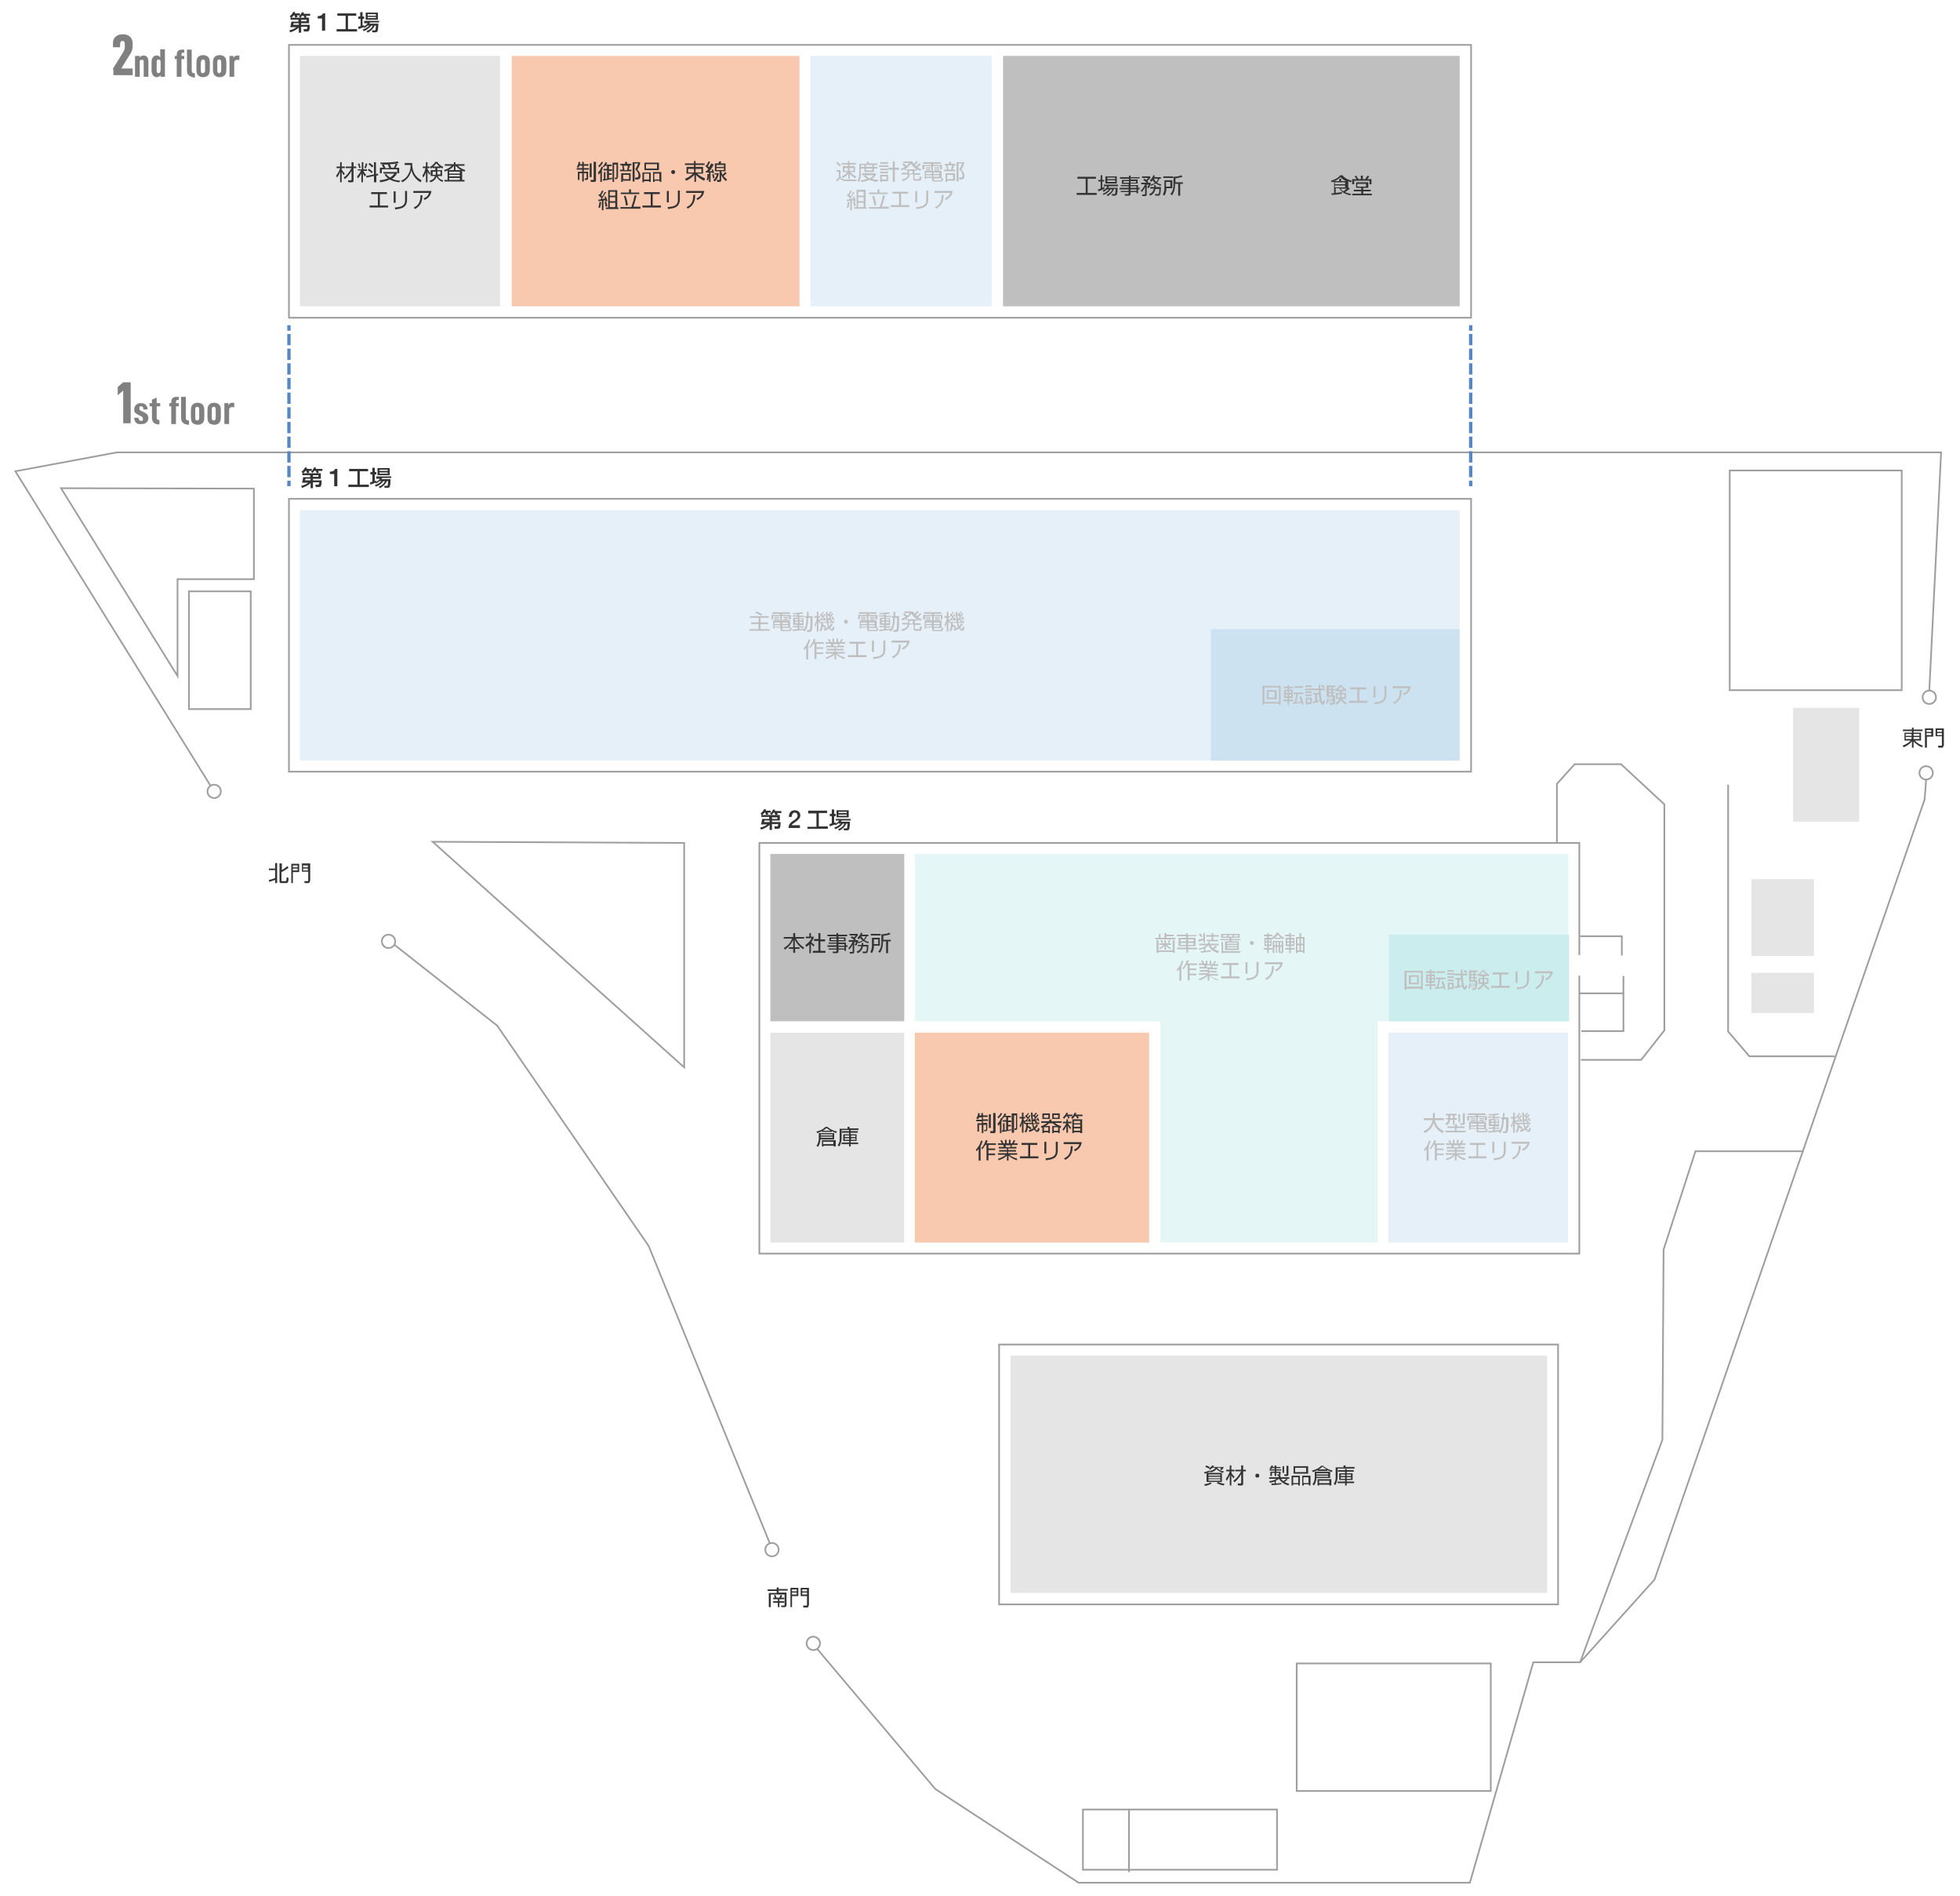 <?xml version="1.0" encoding="utf-8"?>
<!-- Generator: Adobe Illustrator 23.0.6, SVG Export Plug-In . SVG Version: 6.00 Build 0)  -->
<svg version="1.1" xmlns="http://www.w3.org/2000/svg" xmlns:xlink="http://www.w3.org/1999/xlink" x="0px" y="0px" width="497.9px"
	 height="481.6px" viewBox="0 0 497.9 481.6" style="enable-background:new 0 0 497.9 481.6;" xml:space="preserve">
<style type="text/css">
	.st0{fill:none;stroke:#9E9E9F;stroke-width:0.425;stroke-miterlimit:10;}
	.st1{fill:#E5E5E5;}
	.st2{fill:#E6F0F8;}
	.st3{fill:#BFBFBF;}
	.st4{fill:#F8C9AF;}
	.st5{fill:#E5F6F6;}
	.st6{fill:#CDE2F1;}
	.st7{fill:#CCEDEE;}
	.st8{fill:#333333;}
	.st9{fill:#808080;}
	.st10{fill:none;stroke:#5786C5;stroke-width:0.85;stroke-miterlimit:10;}
	.st11{fill:none;stroke:#5786C5;stroke-width:0.85;stroke-miterlimit:10;stroke-dasharray:2.864,0.859;}
</style>
<g id="レイヤー_2">
</g>
<g id="レイヤー_3">
</g>
<g id="text">
	<g>
		<polyline class="st0" points="490.1,175.4 493.1,114.9 29.7,114.9 3.9,119.7 53.5,199.6 		"/>
		<polyline class="st0" points="207.5,418.7 237.6,454.4 274,478.2 373.4,478.2 389.5,422.2 401.4,422.2 420.3,401.2 488.9,203.1 
			489.3,198.1 		"/>
		<polyline class="st0" points="195.6,392.1 164.8,316.5 126.3,260.5 100.1,239.9 		"/>
		<rect x="73.4" y="126.7" class="st0" width="300.3" height="69.3"/>
		<rect x="73.4" y="11.4" class="st0" width="300.3" height="69.3"/>
		<polyline class="st0" points="401.2,247.8 401.2,318.4 192.9,318.4 192.9,214.1 401.2,214.1 401.2,242.6 		"/>
		<polyline class="st0" points="401.6,269.2 416.9,269.2 422.8,261.7 422.8,204.3 411.8,194.1 400,194.1 395.5,199.1 395.5,214 		
			"/>
		<polyline class="st0" points="439,199.3 439,262 444.4,268.3 466.1,268.3 		"/>
		<polyline class="st0" points="458.2,292.4 430.7,292.4 422.6,317.4 422.3,365.7 401.4,422.2 		"/>
		<polyline class="st0" points="401.4,237.8 412,237.8 412,242.7 		"/>
		<polyline class="st0" points="401.7,261.9 412.4,261.9 412.4,247.9 		"/>
		<line class="st0" x1="401.1" y1="252.3" x2="412.4" y2="252.3"/>
		<polygon class="st0" points="15.5,124 45.1,171.7 45.1,147.1 64.5,147.1 64.5,124.1 		"/>
		<rect x="48" y="150.2" class="st0" width="15.7" height="29.9"/>
		<circle class="st0" cx="196.1" cy="393.6" r="1.7"/>
		<circle class="st0" cx="490.1" cy="177.1" r="1.7"/>
		<circle class="st0" cx="489.3" cy="196.3" r="1.7"/>
		<circle class="st0" cx="54.4" cy="201" r="1.7"/>
		<circle class="st0" cx="98.7" cy="239.1" r="1.7"/>
		<circle class="st0" cx="206.6" cy="417.4" r="1.7"/>
		<polygon class="st0" points="109.9,213.8 173.8,271.1 173.8,214.1 		"/>
		<rect x="253.8" y="341.5" class="st0" width="142" height="66"/>
		<rect x="256.7" y="344.3" class="st1" width="136.3" height="60.3"/>
		<rect x="439.4" y="119.5" class="st0" width="43.7" height="55.8"/>
		<rect x="455.5" y="179.8" class="st1" width="16.8" height="28.9"/>
		<rect x="444.9" y="223.3" class="st1" width="15.9" height="19.5"/>
		<rect x="444.9" y="247.1" class="st1" width="15.9" height="10.2"/>
		<rect x="329.4" y="422.5" class="st0" width="49.3" height="32.4"/>
		<rect x="275.1" y="459.6" class="st0" width="49.3" height="15.3"/>
		<line class="st0" x1="286.8" y1="459.6" x2="286.8" y2="475.5"/>
		<rect x="76.2" y="129.6" class="st2" width="294.6" height="63.6"/>
		<rect x="254.8" y="14.2" class="st3" width="116" height="63.6"/>
		<rect x="76.2" y="14.2" class="st1" width="50.8" height="63.6"/>
		<rect x="130" y="14.2" class="st4" width="73.1" height="63.6"/>
		<rect x="205.9" y="14.2" class="st2" width="46" height="63.6"/>
		<rect x="352.7" y="262.3" class="st2" width="45.6" height="53.3"/>
		<rect x="195.7" y="262.3" class="st1" width="34" height="53.3"/>
		<rect x="195.7" y="216.9" class="st3" width="34" height="42.5"/>
		<rect x="232.4" y="262.3" class="st4" width="59.5" height="53.3"/>
		<polygon class="st5" points="398.4,216.9 232.4,216.9 232.4,259.4 294.8,259.4 294.8,315.6 350,315.6 350,259.4 398.4,259.4 		"/>
		<rect x="307.6" y="159.8" class="st6" width="63.2" height="33.4"/>
		<rect x="352.8" y="237.4" class="st7" width="45.8" height="22"/>
		<g>
			<path class="st8" d="M78.9,120.7h-2.1v-0.5h0.1l-0.3-0.4c0.6-0.4,0.8-0.9,0.9-1.1l0.5,0.1c0,0.1-0.1,0.2-0.1,0.3h1.3v0.5h-0.8
				c0.1,0.1,0.1,0.2,0.2,0.4l-0.6,0.2c0-0.1-0.1-0.4-0.2-0.6h-0.2c-0.3,0.4-0.5,0.5-0.6,0.6h4.5v1.4h-2v0.4h2.2c0,1-0.1,1.3-0.2,1.5
				c-0.1,0.2-0.4,0.2-0.5,0.2h-0.8l-0.1-0.6h0.7c0.2,0,0.2,0,0.3-0.6h-1.6v1.5h-0.6v-1.3c-0.4,0.4-1.3,1-2.2,1.2l-0.2-0.5
				c0.6-0.1,1.3-0.4,1.8-0.8h-1.6c0.2-0.5,0.2-0.8,0.3-1.4h1.8V120.7z M78.9,121.6h-1.3c0,0.1-0.1,0.3-0.1,0.4h1.4V121.6z
				 M79.9,119.5c-0.2,0.3-0.3,0.4-0.5,0.6l-0.4-0.3c0.4-0.3,0.6-0.7,0.8-1.1l0.5,0.1c0,0.1-0.1,0.2-0.1,0.3h1.7v0.5h-1.1
				c0,0,0.1,0.2,0.2,0.4l-0.5,0.2c-0.2-0.4-0.2-0.5-0.3-0.6H79.9z M79.5,121.1h1.4v-0.4h-1.4V121.1z"/>
			<path class="st8" d="M83.8,119.8c0.6,0,1.2-0.2,1.3-0.7h0.6v4.4h-0.8v-3.1h-1.1V119.8z"/>
			<path class="st8" d="M88.7,119.1h4.8v0.6h-2.1v3.4h2.3v0.6h-5.2v-0.6h2.3v-3.4h-2.1V119.1z"/>
			<path class="st8" d="M96.4,122.2c-0.4,0.4-0.7,0.5-0.9,0.6l-0.1-0.2c-0.7,0.3-1.1,0.4-1.3,0.5l-0.1-0.6c0.1,0,0.5-0.1,0.6-0.2
				v-1.8h-0.5v-0.6h0.5v-1.1h0.6v1.1h0.4v0.6h-0.4v1.7c0.3-0.1,0.3-0.1,0.4-0.1l0,0.3c0.5-0.3,0.7-0.5,0.9-0.8h-0.9V121h3.8v0.4
				h-2.3c-0.1,0.1-0.1,0.2-0.2,0.3h2.3c0,0.1,0,1.6-0.2,1.9c-0.1,0.3-0.4,0.3-0.5,0.3h-0.8l-0.1-0.5h0.7c0.2,0,0.2-0.1,0.2-0.2
				c0-0.2,0.1-0.9,0.1-1h-0.3c-0.5,1-1.2,1.5-1.8,1.8l-0.3-0.4c0.8-0.3,1.2-0.6,1.6-1.4h-0.4c-0.6,0.8-1.3,1.2-1.9,1.4l-0.3-0.4
				c0.3-0.1,1-0.3,1.7-1H96.4z M95.9,118.9H99v1.8h-3.1V118.9z M96.4,119.3v0.3h2.1v-0.3H96.4z M96.4,120v0.3h2.1V120H96.4z"/>
		</g>
		<g>
			<path class="st8" d="M195.5,207.5h-2.1v-0.5h0.1l-0.3-0.4c0.6-0.4,0.8-0.9,0.9-1.1l0.5,0.1c0,0.1-0.1,0.2-0.1,0.3h1.3v0.5h-0.8
				c0.1,0.1,0.1,0.2,0.2,0.4l-0.6,0.2c0-0.1-0.1-0.4-0.2-0.6h-0.2c-0.3,0.4-0.5,0.5-0.6,0.6h4.5v1.4h-2v0.4h2.2c0,1-0.1,1.3-0.2,1.5
				c-0.1,0.2-0.4,0.2-0.5,0.2h-0.8l-0.1-0.6h0.7c0.2,0,0.2,0,0.3-0.6h-1.6v1.5h-0.6v-1.3c-0.4,0.4-1.3,1-2.2,1.2l-0.2-0.5
				c0.6-0.1,1.3-0.4,1.8-0.8h-1.6c0.2-0.5,0.2-0.8,0.3-1.4h1.8V207.5z M195.5,208.4h-1.3c0,0.1-0.1,0.3-0.1,0.4h1.4V208.4z
				 M196.5,206.4c-0.2,0.3-0.3,0.4-0.5,0.6l-0.4-0.3c0.4-0.3,0.6-0.7,0.8-1.1l0.5,0.1c0,0.1,0,0.2-0.1,0.3h1.7v0.5h-1.1
				c0,0,0.1,0.2,0.2,0.4L197,207c-0.2-0.4-0.2-0.5-0.3-0.6H196.5z M196.1,208h1.4v-0.4h-1.4V208z"/>
			<path class="st8" d="M203.3,210.3h-3c0-0.7,0.4-1.3,1-1.7c0.6-0.4,1.3-0.8,1.3-1.4c0-0.3-0.1-0.8-0.7-0.8c-0.6,0-0.7,0.5-0.8,1.1
				h-0.7c0-1,0.5-1.7,1.5-1.7c1.1,0,1.4,0.8,1.4,1.3c0,0.7-0.5,1.1-1,1.5c-0.5,0.4-1,0.6-1.2,1h2.1V210.3z"/>
			<path class="st8" d="M205.3,205.9h4.8v0.6H208v3.4h2.3v0.6h-5.2V210h2.3v-3.4h-2.1V205.9z"/>
			<path class="st8" d="M213.1,209c-0.4,0.4-0.7,0.5-0.9,0.6l-0.1-0.2c-0.7,0.3-1.1,0.4-1.3,0.5l-0.1-0.6c0.1,0,0.5-0.1,0.6-0.2
				v-1.8h-0.5v-0.6h0.5v-1.1h0.6v1.1h0.4v0.6h-0.4v1.7c0.3-0.1,0.3-0.1,0.4-0.1l0,0.3c0.5-0.3,0.7-0.5,0.9-0.8h-0.9v-0.4h3.8v0.4
				h-2.3c-0.1,0.1-0.1,0.2-0.2,0.3h2.3c0,0.1,0,1.6-0.2,1.9c-0.1,0.3-0.4,0.3-0.5,0.3h-0.8l-0.1-0.5h0.7c0.2,0,0.2-0.1,0.2-0.2
				c0-0.2,0.1-0.9,0.1-1H215c-0.5,1-1.2,1.5-1.8,1.8l-0.3-0.4c0.8-0.3,1.2-0.6,1.6-1.4h-0.4c-0.6,0.8-1.3,1.2-1.9,1.4l-0.3-0.4
				c0.3-0.1,1-0.3,1.7-1H213.1z M212.5,205.8h3.1v1.8h-3.1V205.8z M213,206.2v0.3h2.1v-0.3H213z M213,206.9v0.3h2.1v-0.3H213z"/>
		</g>
		<g>
			<path class="st8" d="M75.9,5h-2.1V4.5h0.1l-0.3-0.4c0.6-0.4,0.8-0.9,0.9-1.1l0.5,0.1c0,0.1-0.1,0.2-0.1,0.3h1.3v0.5h-0.8
				c0.1,0.1,0.1,0.2,0.2,0.4l-0.6,0.2c0-0.1-0.1-0.4-0.2-0.6h-0.2c-0.3,0.4-0.5,0.5-0.6,0.6h4.5v1.4h-2v0.4h2.2c0,1-0.1,1.3-0.2,1.5
				C78.3,8,78.1,8,78,8h-0.8l-0.1-0.6h0.7c0.2,0,0.2,0,0.3-0.6h-1.6v1.5h-0.6V7c-0.4,0.4-1.3,1-2.2,1.2l-0.2-0.5
				c0.6-0.1,1.3-0.4,1.8-0.8h-1.6c0.2-0.5,0.2-0.8,0.3-1.4h1.8V5z M75.9,5.9h-1.3c0,0.1-0.1,0.3-0.1,0.4h1.4V5.9z M76.8,3.9
				c-0.2,0.3-0.3,0.4-0.5,0.6l-0.4-0.3c0.4-0.3,0.6-0.7,0.8-1.1l0.5,0.1c0,0.1-0.1,0.2-0.1,0.3h1.7v0.5h-1.1c0,0,0.1,0.2,0.2,0.4
				l-0.5,0.2c-0.2-0.4-0.2-0.5-0.3-0.6H76.8z M76.5,5.4h1.4V5h-1.4V5.4z"/>
			<path class="st8" d="M80.7,4.1c0.6,0,1.2-0.2,1.3-0.7h0.6v4.4h-0.8V4.7h-1.1V4.1z"/>
			<path class="st8" d="M85.7,3.4h4.8V4h-2.1v3.4h2.3V8h-5.2V7.4h2.3V4h-2.1V3.4z"/>
			<path class="st8" d="M93.4,6.5C93,6.9,92.7,7,92.5,7.1l-0.1-0.2c-0.7,0.3-1.1,0.4-1.3,0.5L91,6.8c0.1,0,0.5-0.1,0.6-0.2V4.8H91
				V4.2h0.5V3.1h0.6v1.1h0.4v0.6h-0.4v1.7c0.3-0.1,0.3-0.1,0.4-0.1l0,0.3c0.5-0.3,0.7-0.5,0.9-0.8h-0.9V5.3h3.8v0.4h-2.3
				c-0.1,0.1-0.1,0.2-0.2,0.3h2.3c0,0.1,0,1.6-0.2,1.9c-0.1,0.3-0.4,0.3-0.5,0.3h-0.8l-0.1-0.5h0.7c0.2,0,0.2-0.1,0.2-0.2
				c0-0.2,0.1-0.9,0.1-1h-0.3c-0.5,1-1.2,1.5-1.8,1.8l-0.3-0.4c0.8-0.3,1.2-0.6,1.6-1.4h-0.4c-0.6,0.8-1.3,1.2-1.9,1.4l-0.3-0.4
				c0.3-0.1,1-0.3,1.7-1H93.4z M92.8,3.2H96V5h-3.1V3.2z M93.4,3.6V4h2.1V3.6H93.4z M93.4,4.3v0.3h2.1V4.3H93.4z"/>
		</g>
		<g>
			<path class="st8" d="M87.3,44.5c-0.3-0.4-0.5-0.8-0.5-0.9v2.7h-0.4v-2.7c-0.3,0.8-0.6,1.3-0.8,1.5l-0.2-0.5
				c0.3-0.4,0.8-1.1,1-1.9h-0.9v-0.4h0.9v-1.1h0.4v1.1h0.8v0.4h-0.8V43c0.1,0.3,0.4,0.7,0.8,1.1L87.3,44.5z M87.3,45.1
				c0.6-0.4,1.3-1.1,2-2.4h-1.5v-0.4h1.5v-1.1h0.5v1.1h0.7v0.4h-0.7v3.2c0,0.4-0.3,0.4-0.5,0.4h-0.8l-0.1-0.5l0.7,0
				c0.1,0,0.2,0,0.2-0.2v-2.2c-0.4,0.8-1,1.5-1.7,2.1L87.3,45.1z"/>
			<path class="st8" d="M90.9,43.4V43h1v-1.8h0.4V43h0.9v0.4h-0.9v0c0.2,0.4,0.4,0.7,0.7,1l-0.3,0.4c-0.3-0.3-0.4-0.5-0.5-0.8v2.3
				h-0.4V44c-0.3,0.6-0.5,0.9-0.9,1.3l-0.2-0.5c0.6-0.6,1-1.4,1-1.5H90.9z M91.2,42.7c0-0.4-0.1-0.7-0.3-1.1l0.4-0.1
				c0.1,0.4,0.2,0.7,0.3,1.1L91.2,42.7z M92.6,42.6c0.2-0.5,0.3-1,0.3-1.1l0.4,0.1c-0.1,0.6-0.3,0.9-0.4,1.2L92.6,42.6z M96,44.1
				l0.1,0.4l-0.5,0.1v1.7H95v-1.6l-1.9,0.4l-0.1-0.4l2-0.4v-3.1h0.5v3L96,44.1z M94.4,44c-0.2-0.3-0.5-0.5-1-0.8l0.3-0.3
				c0.4,0.2,0.7,0.4,1,0.8L94.4,44z M94.5,42.5c-0.4-0.4-0.7-0.7-0.9-0.8l0.3-0.3c0.2,0.1,0.5,0.3,1,0.8L94.5,42.5z"/>
			<path class="st8" d="M101.4,46.3c-0.8-0.1-1.7-0.3-2.4-0.7c-1,0.5-1.9,0.6-2.4,0.7l-0.2-0.5c0.8-0.1,1.4-0.2,2.2-0.5
				c-0.6-0.4-0.8-0.8-0.9-1l0.4-0.1c0.2,0.3,0.5,0.6,1,0.9c0.6-0.4,0.9-0.8,1.1-1h-2.8v-0.4h3.4v0.4c-0.1,0.2-0.4,0.8-1.2,1.3
				c0.4,0.2,0.9,0.4,2.1,0.5L101.4,46.3z M100,42.7c0.2-0.4,0.4-0.8,0.5-1.1l0.5,0.1c-0.2,0.4-0.3,0.6-0.5,0.9h0.9v1.4h-0.5v-1H97v1
				h-0.5v-1.4h0.9c-0.1-0.1-0.2-0.4-0.4-0.7l0.4-0.2c-0.2,0-0.5,0-0.7,0l-0.1-0.4c2.5,0,3.4-0.1,4.4-0.3l0.3,0.4
				c-0.6,0.2-1.7,0.3-2.3,0.3c0.2,0.4,0.3,0.7,0.4,0.8l-0.2,0.1H100z M98.9,42.7c-0.1-0.3-0.2-0.5-0.4-0.8l0.3-0.1c-0.4,0-1,0-1.3,0
				c0.1,0.2,0.3,0.6,0.4,0.8l-0.2,0.1H98.9z"/>
			<path class="st8" d="M104.7,41.4c0,2.2,0.7,3.5,2.4,4.4l-0.3,0.5c-1.9-1.2-2.2-2.7-2.3-3.1c-0.2,1-0.7,2.2-2.3,3.1l-0.3-0.4
				c0.4-0.2,1.2-0.5,1.8-1.6c0.6-1,0.6-1.9,0.6-2.4h-1.5v-0.5H104.7z"/>
			<path class="st8" d="M109.1,44.4c-0.2-0.3-0.3-0.5-0.5-0.8v2.7h-0.4v-2.6c-0.1,0.5-0.4,1-0.7,1.4l-0.2-0.5
				c0.2-0.3,0.5-0.7,0.8-1.9h-0.7v-0.4h0.8v-1.1h0.4v1.1h0.5v0.4h-0.5v0.2c0.1,0.2,0.3,0.6,0.7,1.1L109.1,44.4z M109.1,45.9
				c0.3-0.1,1.2-0.3,1.4-1.2h-1.1v-1.5h1.2v-0.5h-0.7v-0.2c-0.2,0.2-0.4,0.3-0.5,0.3l-0.2-0.4c0.6-0.3,1-0.7,1.4-1.3h0.5
				c0.2,0.4,0.5,0.8,1.5,1.3l-0.2,0.4c-0.2-0.1-0.4-0.2-0.5-0.3v0.2h-0.8v0.5h1.2v1.5h-1.1c0.3,0.8,1,1,1.4,1.1l-0.2,0.4
				c-0.9-0.3-1.3-1-1.5-1.3c-0.4,1-1.2,1.3-1.6,1.4L109.1,45.9z M110.7,43.6h-0.8v0.8h0.8c0-0.1,0-0.3,0-0.6V43.6z M111.6,42.3
				c-0.3-0.3-0.6-0.7-0.8-0.8c-0.1,0.2-0.4,0.5-0.7,0.8H111.6z M111.1,43.7c0,0.3,0,0.5,0,0.6h0.8v-0.8h-0.8V43.7z"/>
			<path class="st8" d="M117.2,45.7h0.8v0.4h-5.1v-0.4h0.8v-2.4c-0.3,0.1-0.5,0.2-0.7,0.3l-0.2-0.4c1-0.3,1.7-0.8,1.9-1.1H113v-0.4
				h2.3v-0.5h0.4v0.5h2.3v0.4h-1.7c0.3,0.3,0.9,0.8,1.9,1.1l-0.2,0.4c-0.2-0.1-0.4-0.1-0.6-0.3V45.7z M115.3,43.2v-1.1
				c-0.5,0.7-1.3,1.1-1.4,1.1H115.3z M116.8,43.6h-2.7v0.5h2.7V43.6z M116.8,44.4h-2.7v0.4h2.7V44.4z M116.8,45.2h-2.7v0.5h2.7V45.2
				z M117.1,43.2c-0.4-0.2-0.9-0.6-1.4-1.1v1.1H117.1z"/>
			<path class="st8" d="M98.3,48.8v0.5h-1.8v2.9h2.1v0.5h-4.7v-0.5h2.1v-2.9h-1.7v-0.5H98.3z"/>
			<path class="st8" d="M100.6,51.5H100v-2.9h0.5V51.5z M103.4,50.7c0,2.2-1.7,2.3-3,2.5l-0.1-0.5c1.4-0.1,2.6-0.3,2.6-1.8v-2.4h0.5
				V50.7z"/>
			<path class="st8" d="M109.6,48.5c-0.2,1.4-1,1.9-1.7,2.3l-0.3-0.4c0.7-0.3,1.1-0.6,1.4-1.4h-4v-0.5H109.6z M105.1,52.7
				c1.4-0.6,1.7-1.6,1.7-3.1l0.5,0c0,1.2-0.2,2.6-1.9,3.5L105.1,52.7z"/>
		</g>
		<g>
			<path class="st3" d="M195.4,156.9h-2.2v1.2h1.9v0.4h-1.9v1.3h2.3v0.4h-5.1v-0.4h2.3v-1.3h-1.9v-0.4h1.9v-1.2h-2.2v-0.4h4.8V156.9
				z M193.3,156.4c-0.5-0.4-0.9-0.6-1.4-0.7l0.2-0.4c0.6,0.2,1,0.4,1.5,0.7L193.3,156.4z"/>
			<path class="st3" d="M200.7,155.9h-2v0.3h2.2v1.1h-0.5v-0.8h-1.8v1.1h-0.4v-1.1h-1.8v0.8H196v-1.1h2.2v-0.3h-2v-0.4h4.4
				L200.7,155.9z M200.6,159.5h-1.9v0.3c0,0.1,0,0.2,0.2,0.2h1.5c0.2,0,0.3,0,0.3-0.6l0.4,0.1c0,0.2-0.1,0.5-0.1,0.6
				c-0.1,0.2-0.4,0.2-0.4,0.2h-1.8c-0.2,0-0.5,0-0.5-0.4v-0.5h-1.5v0.2h-0.4v-2h4.3V159.5z M198.2,158.8h-1.5v0.4h1.5V158.8z
				 M198.2,158.1h-1.5v0.4h1.5V158.1z M197.9,156.7v0.3h-1.2v-0.3H197.9z M197.9,157.2v0.3h-1.2v-0.3H197.9z M200.2,158.1h-1.5v0.4
				h1.5V158.1z M200.2,158.8h-1.5v0.4h1.5V158.8z M200.2,156.7v0.3H199v-0.3H200.2z M200.2,157.2v0.3H199v-0.3H200.2z"/>
			<path class="st3" d="M204.5,156.9v-0.4h0.5v-1.1h0.4v1.1h1c0,0.8,0,2.5-0.1,3.2c-0.1,0.6-0.2,0.8-0.7,0.8h-0.6L205,160l0.5,0
				c0.2,0,0.3-0.1,0.3-0.3c0.1-0.7,0.1-2.1,0.1-2.8h-0.6c0,0.4,0,1.2-0.2,2c-0.2,0.9-0.6,1.3-0.7,1.5l-0.4-0.3c0,0,0.1-0.1,0.1-0.1
				c-0.6,0.1-1.8,0.2-2.7,0.3l-0.1-0.4c0.2,0,0.6,0,1.3-0.1v-0.5h-1.2V159h1.2v-0.3h-1.1v-1.8h1.1v-0.3h-1.3v-0.3h1.3v-0.3
				c-0.7,0-0.9,0-1.1,0l-0.1-0.3c1,0,1.7-0.1,2.5-0.2l0.2,0.3c-0.2,0-0.5,0.1-1.1,0.2v0.4h1.3v0.3h-1.3v0.3h1.1v1.8h-1.1v0.3h1.2
				v0.3h-1.2v0.4c0.4,0,0.8-0.1,1.2-0.1v0.2c0.3-0.5,0.5-0.9,0.6-1.7c0-0.2,0.1-0.7,0.1-1.3H204.5z M202.7,157.2H202v0.4h0.7V157.2z
				 M202.7,157.9H202v0.4h0.7V157.9z M203.8,157.2h-0.7v0.4h0.7V157.2z M203.8,157.9h-0.7v0.4h0.7V157.9z"/>
			<path class="st3" d="M210.5,155.8c0.1,0.1,0.1,0.1,0.1,0.1c0.2-0.3,0.3-0.5,0.4-0.6l0.3,0.1c-0.2,0.3-0.4,0.6-0.5,0.7
				c0.1,0.1,0.2,0.2,0.2,0.2c0.3-0.4,0.3-0.4,0.4-0.6l0.3,0.2c-0.3,0.4-0.5,0.7-0.9,1.1c0.4,0,0.5,0,0.6,0c0-0.1-0.1-0.2-0.1-0.3
				l0.3-0.1c0.2,0.4,0.3,0.7,0.3,0.8l-0.3,0.1c0-0.1,0-0.2-0.1-0.3c-0.1,0-0.6,0.1-0.6,0.1c0,0,0.3,0.2,0.5,0.3l-0.2,0.2h0.7v0.4
				h-1.5c0.1,0.5,0.2,0.7,0.3,0.8c0.3-0.3,0.4-0.5,0.5-0.7l0.4,0.2c-0.2,0.3-0.4,0.6-0.7,0.9c0.2,0.3,0.3,0.4,0.4,0.4
				c0.1,0,0.2-0.1,0.3-0.7l0.4,0.3c-0.1,0.6-0.3,0.8-0.6,0.8c-0.4,0-0.7-0.5-0.8-0.6c-0.5,0.4-0.9,0.5-1.2,0.6l-0.2-0.4
				c0.2-0.1,0.6-0.2,1.2-0.5c-0.2-0.4-0.3-0.8-0.3-1.1H209c0,0.1,0,0.1,0,0.4c0.4,0.2,0.6,0.3,0.9,0.6l-0.2,0.4
				c-0.3-0.3-0.6-0.5-0.7-0.5c-0.1,0.7-0.3,1.1-0.5,1.3l-0.3-0.3c0.3-0.5,0.4-0.9,0.4-1.8h-0.2v-0.3l-0.2,0.3
				c-0.1-0.1-0.2-0.3-0.3-0.6v2.7h-0.4V158c-0.1,0.6-0.4,1.1-0.4,1.2l-0.2-0.5c0.5-0.8,0.6-1.6,0.6-1.8h-0.6v-0.4h0.6v-1.1h0.4v1.1
				h0.4v0.4h-0.4v0.2c0.2,0.4,0.4,0.7,0.5,0.9l0,0h1.6c-0.1-0.9-0.2-1.7-0.2-2.6h0.4c0,0.8,0.1,1.6,0.1,1.8h0.1
				c0.1-0.1,0.3-0.4,0.4-0.5c-0.1-0.1-0.3-0.3-0.6-0.6L210.5,155.8z M209.5,156.8c0.2,0.4,0.3,0.7,0.3,0.8l-0.3,0.1
				c0-0.1,0-0.2-0.1-0.2c-0.2,0-1.1,0.1-1.2,0.1l0-0.3c0.1,0,0.1,0,0.2,0c0.1-0.1,0.2-0.2,0.5-0.5c-0.1-0.1-0.3-0.3-0.6-0.6l0.2-0.3
				c0.1,0,0.1,0.1,0.1,0.1c0.2-0.3,0.3-0.4,0.4-0.6l0.3,0.1c-0.2,0.3-0.4,0.5-0.5,0.7c0.1,0.1,0.2,0.2,0.2,0.3
				c0.3-0.3,0.3-0.5,0.4-0.6l0.3,0.2c-0.3,0.4-0.7,1-1,1.2c0.2,0,0.3,0,0.5,0c0-0.2-0.1-0.2-0.1-0.3L209.5,156.8z M211,157.5
				c-0.2,0-0.4,0-0.6,0c0,0.1,0,0.4,0.1,0.5h0.8c-0.1,0-0.3-0.2-0.5-0.3L211,157.5z"/>
			<path class="st3" d="M215.4,157.9c0,0.3-0.2,0.5-0.5,0.5c-0.3,0-0.5-0.2-0.5-0.5c0-0.3,0.2-0.5,0.5-0.5
				C215.2,157.5,215.4,157.7,215.4,157.9z"/>
			<path class="st3" d="M222.7,155.9h-2v0.3h2.2v1.1h-0.5v-0.8h-1.8v1.1h-0.4v-1.1h-1.8v0.8H218v-1.1h2.2v-0.3h-2v-0.4h4.4
				L222.7,155.9z M222.6,159.5h-1.9v0.3c0,0.1,0,0.2,0.2,0.2h1.5c0.2,0,0.3,0,0.3-0.6l0.4,0.1c0,0.2-0.1,0.5-0.1,0.6
				c-0.1,0.2-0.4,0.2-0.4,0.2h-1.8c-0.2,0-0.5,0-0.5-0.4v-0.5h-1.5v0.2h-0.4v-2h4.3V159.5z M220.2,158.8h-1.5v0.4h1.5V158.8z
				 M220.2,158.1h-1.5v0.4h1.5V158.1z M219.9,156.7v0.3h-1.2v-0.3H219.9z M219.9,157.2v0.3h-1.2v-0.3H219.9z M222.2,158.1h-1.5v0.4
				h1.5V158.1z M222.2,158.8h-1.5v0.4h1.5V158.8z M222.2,156.7v0.3H221v-0.3H222.2z M222.2,157.2v0.3H221v-0.3H222.2z"/>
			<path class="st3" d="M226.5,156.9v-0.4h0.5v-1.1h0.4v1.1h1c0,0.8,0,2.5-0.1,3.2c-0.1,0.6-0.2,0.8-0.7,0.8h-0.6L227,160l0.5,0
				c0.2,0,0.3-0.1,0.3-0.3c0.1-0.7,0.1-2.1,0.1-2.8h-0.6c0,0.4,0,1.2-0.2,2c-0.2,0.9-0.6,1.3-0.7,1.5l-0.4-0.3c0,0,0.1-0.1,0.1-0.1
				c-0.6,0.1-1.8,0.2-2.7,0.3l-0.1-0.4c0.2,0,0.6,0,1.3-0.1v-0.5h-1.2V159h1.2v-0.3h-1.1v-1.8h1.1v-0.3h-1.3v-0.3h1.3v-0.3
				c-0.7,0-0.9,0-1.1,0l-0.1-0.3c1,0,1.7-0.1,2.5-0.2l0.2,0.3c-0.2,0-0.5,0.1-1.1,0.2v0.4h1.3v0.3h-1.3v0.3h1.1v1.8h-1.1v0.3h1.2
				v0.3h-1.2v0.4c0.4,0,0.8-0.1,1.2-0.1v0.2c0.3-0.5,0.5-0.9,0.6-1.7c0-0.2,0.1-0.7,0.1-1.3H226.5z M224.7,157.2H224v0.4h0.7V157.2z
				 M224.7,157.9H224v0.4h0.7V157.9z M225.8,157.2h-0.7v0.4h0.7V157.2z M225.8,157.9h-0.7v0.4h0.7V157.9z"/>
			<path class="st3" d="M234,156c-0.3,0.4-0.7,0.7-0.8,0.8c0.4,0.2,0.7,0.4,0.9,0.5l-0.2,0.4c-0.5-0.2-0.7-0.3-0.8-0.4v0.3h-0.7v0.7
				h1.5v0.4h-1.5v1c0,0.1,0,0.1,0.2,0.1h0.8c0.2,0,0.3,0,0.3-0.7l0.5,0.1c-0.1,0.9-0.2,1-0.6,1h-1.1c-0.1,0-0.4,0-0.4-0.4v-1.2H231
				c-0.1,0.9-0.8,1.4-1.8,1.7l-0.2-0.4c0.8-0.2,1.5-0.5,1.6-1.3h-1.4v-0.4h1.5v-0.7h-0.7v-0.3c-0.3,0.2-0.6,0.3-0.8,0.4l-0.2-0.4
				c0.5-0.2,0.8-0.3,1.1-0.5c-0.1-0.1-0.4-0.3-0.7-0.6l0.3-0.3c0.4,0.2,0.7,0.5,0.8,0.6c0.3-0.2,0.5-0.5,0.7-0.7h-1.5v-0.4h2.2
				c0.1,0.2,0.2,0.3,0.4,0.6c0.3-0.3,0.5-0.4,0.7-0.7l0.4,0.2c-0.3,0.4-0.7,0.7-0.8,0.8c0.2,0.2,0.3,0.2,0.4,0.3
				c0.1-0.1,0.5-0.5,0.8-0.8L234,156z M233,157.3c-0.8-0.5-1.3-1.1-1.5-1.4c-0.4,0.5-0.9,1-1.5,1.4H233z M231.9,157.7H231v0.7h0.9
				V157.7z"/>
			<path class="st3" d="M239.2,155.9h-2v0.3h2.2v1.1H239v-0.8h-1.8v1.1h-0.4v-1.1H235v0.8h-0.5v-1.1h2.2v-0.3h-2v-0.4h4.4
				L239.2,155.9z M239.1,159.5h-1.9v0.3c0,0.1,0,0.2,0.2,0.2h1.5c0.2,0,0.3,0,0.3-0.6l0.4,0.1c0,0.2-0.1,0.5-0.1,0.6
				c-0.1,0.2-0.4,0.2-0.4,0.2h-1.8c-0.2,0-0.5,0-0.5-0.4v-0.5h-1.5v0.2h-0.4v-2h4.3V159.5z M236.7,158.8h-1.5v0.4h1.5V158.8z
				 M236.7,158.1h-1.5v0.4h1.5V158.1z M236.4,156.7v0.3h-1.2v-0.3H236.4z M236.4,157.2v0.3h-1.2v-0.3H236.4z M238.7,158.1h-1.5v0.4
				h1.5V158.1z M238.7,158.8h-1.5v0.4h1.5V158.8z M238.7,156.7v0.3h-1.2v-0.3H238.7z M238.7,157.2v0.3h-1.2v-0.3H238.7z"/>
			<path class="st3" d="M243.5,155.8c0.1,0.1,0.1,0.1,0.1,0.1c0.2-0.3,0.3-0.5,0.4-0.6l0.3,0.1c-0.2,0.3-0.4,0.6-0.5,0.7
				c0.1,0.1,0.2,0.2,0.2,0.2c0.3-0.4,0.3-0.4,0.4-0.6l0.3,0.2c-0.3,0.4-0.5,0.7-0.9,1.1c0.4,0,0.5,0,0.6,0c0-0.1-0.1-0.2-0.1-0.3
				l0.3-0.1c0.2,0.4,0.3,0.7,0.3,0.8l-0.3,0.1c0-0.1,0-0.2-0.1-0.3c-0.1,0-0.6,0.1-0.6,0.1c0,0,0.3,0.2,0.5,0.3l-0.2,0.2h0.7v0.4
				h-1.5c0.1,0.5,0.2,0.7,0.3,0.8c0.3-0.3,0.4-0.5,0.5-0.7l0.4,0.2c-0.2,0.3-0.4,0.6-0.7,0.9c0.2,0.3,0.3,0.4,0.4,0.4
				c0.1,0,0.2-0.1,0.3-0.7l0.4,0.3c-0.1,0.6-0.3,0.8-0.6,0.8c-0.4,0-0.7-0.5-0.8-0.6c-0.5,0.4-0.9,0.5-1.2,0.6l-0.2-0.4
				c0.2-0.1,0.6-0.2,1.2-0.5c-0.2-0.4-0.3-0.8-0.3-1.1H242c0,0.1,0,0.1,0,0.4c0.4,0.2,0.6,0.3,0.9,0.6l-0.2,0.4
				c-0.3-0.3-0.6-0.5-0.7-0.5c-0.1,0.7-0.3,1.1-0.5,1.3l-0.3-0.3c0.3-0.5,0.4-0.9,0.4-1.8h-0.2v-0.3l-0.2,0.3
				c-0.1-0.1-0.2-0.3-0.3-0.6v2.7h-0.4V158c-0.1,0.6-0.4,1.1-0.4,1.2l-0.2-0.5c0.5-0.8,0.6-1.6,0.6-1.8h-0.6v-0.4h0.6v-1.1h0.4v1.1
				h0.4v0.4h-0.4v0.2c0.2,0.4,0.4,0.7,0.5,0.9l0,0h1.6c-0.1-0.9-0.2-1.7-0.2-2.6h0.4c0,0.8,0.1,1.6,0.1,1.8h0.1
				c0.1-0.1,0.3-0.4,0.4-0.5c-0.1-0.1-0.3-0.3-0.6-0.6L243.5,155.8z M242.5,156.8c0.2,0.4,0.3,0.7,0.3,0.8l-0.3,0.1
				c0-0.1,0-0.2-0.1-0.2c-0.2,0-1.1,0.1-1.2,0.1l0-0.3c0.1,0,0.1,0,0.2,0c0.1-0.1,0.2-0.2,0.5-0.5c-0.1-0.1-0.3-0.3-0.6-0.6l0.2-0.3
				c0.1,0,0.1,0.1,0.1,0.1c0.2-0.3,0.3-0.4,0.4-0.6l0.3,0.1c-0.2,0.3-0.4,0.5-0.5,0.7c0.1,0.1,0.2,0.2,0.2,0.3
				c0.3-0.3,0.3-0.5,0.4-0.6l0.3,0.2c-0.3,0.4-0.7,1-1,1.2c0.2,0,0.3,0,0.5,0c0-0.2-0.1-0.2-0.1-0.3L242.5,156.8z M244,157.5
				c-0.2,0-0.4,0-0.6,0c0,0.1,0,0.4,0.1,0.5h0.8c-0.1,0-0.3-0.2-0.5-0.3L244,157.5z"/>
			<path class="st3" d="M205.3,167.5h-0.5v-3c-0.2,0.3-0.4,0.5-0.5,0.6l-0.2-0.4c0.9-0.9,1.2-1.8,1.3-2.3l0.4,0.1
				c-0.1,0.3-0.2,0.8-0.5,1.3V167.5z M205.6,164.3c0.5-0.5,0.9-1.2,1.1-2l0.5,0.1c-0.1,0.2-0.1,0.4-0.3,0.7h2.4v0.4h-1.9v0.9h1.7
				v0.4h-1.7v0.9h1.7v0.4h-1.7v1.3h-0.5v-3.9h-0.3c-0.4,0.7-0.7,1-0.8,1.1L205.6,164.3z"/>
			<path class="st3" d="M214.5,167.4c-0.9-0.3-1.4-0.6-2.1-1.2v1.3H212v-1.3c-0.6,0.6-1.3,0.9-2.1,1.2l-0.2-0.4c0.5-0.1,1.3-0.4,2-1
				h-2v-0.4h2.3v-0.4h-2v-0.4h2v-0.4h-2.1v-0.4h1.3c0-0.1-0.1-0.4-0.2-0.5h-1.3v-0.4h1c-0.1-0.2-0.2-0.4-0.4-0.7l0.4-0.1
				c0.1,0.1,0.2,0.3,0.4,0.8h0.4v-0.9h0.4v0.9h0.6v-0.9h0.4v0.9h0.4c0.2-0.3,0.3-0.6,0.4-0.8l0.4,0.1c-0.1,0.2-0.2,0.5-0.4,0.7h1
				v0.4h-1.4c-0.1,0.2-0.1,0.4-0.2,0.5h1.3v0.4h-2.1v0.4h2v0.4h-2v0.4h2.3v0.4h-2c0.6,0.5,1.1,0.7,2,1L214.5,167.4z M212.8,164.1
				c0-0.1,0.1-0.3,0.2-0.5h-1.4c0,0.1,0.1,0.4,0.2,0.5H212.8z"/>
			<path class="st3" d="M219.8,163v0.5H218v2.9h2.1v0.5h-4.7v-0.5h2.1v-2.9h-1.7V163H219.8z"/>
			<path class="st3" d="M222,165.6h-0.5v-2.9h0.5V165.6z M224.9,164.9c0,2.2-1.7,2.3-3,2.5l-0.1-0.5c1.4-0.1,2.6-0.3,2.6-1.8v-2.4
				h0.5V164.9z"/>
			<path class="st3" d="M231.1,162.7c-0.2,1.4-1,1.9-1.7,2.3l-0.3-0.4c0.7-0.3,1.1-0.6,1.4-1.4h-4v-0.5H231.1z M226.6,166.8
				c1.4-0.6,1.7-1.6,1.7-3.1l0.5,0c0,1.2-0.2,2.6-1.9,3.5L226.6,166.8z"/>
		</g>
		<g>
			<path class="st3" d="M321.2,179h-0.5v-4.8h4.6v4.8h-0.5v-0.3h-3.7V179z M321.2,178.3h3.7v-3.7h-3.7V178.3z M324.3,175.3v2.3h-2.5
				v-2.3H324.3z M322.2,175.7v1.5h1.6v-1.5H322.2z"/>
			<path class="st3" d="M327.1,174.4v-0.4h0.4v0.4h1v0.4h-1v0.4h0.9v2.1h-0.9v0.4h1.1v0.4h-1.1v0.9h-0.4v-0.9H326v-0.4h1.1v-0.4
				h-0.9v-2.1h0.9v-0.4h-1v-0.4H327.1z M327.1,175.5h-0.5v0.5h0.5V175.5z M327.1,176.4h-0.5v0.5h0.5V176.4z M328,175.5h-0.5v0.5h0.5
				V175.5z M328,176.4h-0.5v0.5h0.5V176.4z M330.5,176.8c0.1,0.2,0.5,1.1,0.6,2.1l-0.4,0.1c0-0.2,0-0.3-0.1-0.5
				c-0.3,0.1-1.5,0.2-2.1,0.3l-0.1-0.4c0.1,0,0.1,0,0.5,0c0.2-0.9,0.3-1.4,0.4-2.1h-0.7v-0.4h2.5v0.4h-1.4c-0.1,0.7-0.2,1.4-0.4,2.1
				c0.6-0.1,0.6-0.1,1.2-0.2c-0.2-0.6-0.3-0.9-0.4-1.2L330.5,176.8z M331,174.7h-2.2v-0.4h2.2V174.7z"/>
			<path class="st3" d="M333.4,174.9v0.4h-1.9v-0.4H333.4z M333.2,174.1v0.4h-1.6v-0.4H333.2z M333.2,177.2v1.6h-1.1v0.2h-0.4v-1.8
				H333.2z M333.2,175.6v0.4h-1.6v-0.4H333.2z M333.2,176.4v0.4h-1.6v-0.4H333.2z M332.8,177.6h-0.7v0.8h0.7V177.6z M335.2,178.2
				c-0.8,0.3-1.5,0.4-1.7,0.4l-0.1-0.4c0.2,0,0.3,0,0.7-0.1v-1.7h-0.5V176h1.5v0.4h-0.5v1.6c0.4-0.1,0.5-0.1,0.7-0.2L335.2,178.2z
				 M336.6,174.9v0.4h-1.1c0,0.6,0.1,2.4,0.4,3c0,0.1,0.1,0.1,0.1,0.1c0.1,0,0.2-0.5,0.2-0.6l0.4,0.2c0,0.1-0.2,1-0.6,1
				c-0.4,0-0.6-0.6-0.7-1c-0.2-0.7-0.3-2-0.3-2.7h-1.6v-0.4h1.6c0-0.3,0-0.8,0-1h0.4c0,0.2,0,0.5,0,1H336.6z M336.2,174.8
				c-0.3-0.3-0.3-0.3-0.6-0.6l0.3-0.3c0.4,0.3,0.4,0.3,0.6,0.6L336.2,174.8z"/>
			<path class="st3" d="M336.9,178.6c0.1-0.3,0.2-0.9,0.2-1.2l0.3,0c0,0.4-0.1,1.1-0.2,1.4L336.9,178.6z M339.2,174.1v0.4h-0.6v0.5
				h0.5v0.3h-0.5v0.5h0.5v0.3h-0.5v0.5h0.6c0,0.8-0.1,1.8-0.2,2c-0.1,0.2-0.2,0.4-0.6,0.4h-0.6l-0.1-0.4l0.5,0c0.3,0,0.4,0,0.4-1.6
				h-1.6v-2.9H339.2z M337.5,178.4c0-0.2,0-0.4,0-0.7c0-0.1,0-0.2,0-0.3l0.2,0c0,0.4,0,0.7,0,1L337.5,178.4z M338.2,174.5h-0.6v0.5
				h0.6V174.5z M338.2,175.3h-0.6v0.5h0.6V175.3z M338.2,176.1h-0.6v0.5h0.6V176.1z M338,178.3c0-0.3,0-0.7-0.1-0.9l0.2,0
				c0,0.1,0.1,0.6,0.1,0.9L338,178.3z M338.4,178.1c0-0.1,0-0.3-0.1-0.8l0.2,0c0,0.1,0.1,0.4,0.1,0.8L338.4,178.1z M339.1,178.6
				c0.3-0.1,0.9-0.4,1.2-1.1h-0.9V176h1v-0.4h-0.6v-0.3c-0.2,0.2-0.3,0.3-0.5,0.3l-0.2-0.4c0.4-0.2,0.9-0.6,1.2-1.2h0.5
				c0.1,0.2,0.5,0.8,1.3,1.2l-0.2,0.4c-0.2-0.1-0.3-0.2-0.5-0.3v0.3h-0.6v0.4h1.1v1.5H341c0.3,0.5,0.7,0.9,1.2,1.1l-0.3,0.4
				c-0.8-0.5-1.2-1.1-1.2-1.3c-0.2,0.6-0.7,1-1.3,1.3L339.1,178.6z M340.4,176.4h-0.6v0.8h0.6c0-0.1,0-0.2,0-0.4V176.4z
				 M341.4,175.2c-0.4-0.3-0.6-0.6-0.8-0.9c-0.3,0.5-0.6,0.8-0.7,0.9H341.4z M340.8,176.7c0,0.3,0,0.4,0,0.4h0.7v-0.8h-0.7V176.7z"
				/>
			<path class="st3" d="M347.1,174.6v0.5h-1.8v2.9h2.1v0.5h-4.7V178h2.1v-2.9H343v-0.5H347.1z"/>
			<path class="st3" d="M349.4,177.2h-0.5v-2.9h0.5V177.2z M352.2,176.4c0,2.2-1.7,2.3-3,2.5l-0.1-0.5c1.4-0.1,2.6-0.3,2.6-1.8v-2.4
				h0.5V176.4z"/>
			<path class="st3" d="M358.4,174.3c-0.2,1.4-1,1.9-1.7,2.3l-0.3-0.4c0.7-0.3,1.1-0.6,1.4-1.4h-4v-0.5H358.4z M353.9,178.4
				c1.4-0.6,1.7-1.6,1.7-3.1l0.5,0c0,1.2-0.2,2.6-1.9,3.5L353.9,178.4z"/>
		</g>
		<g>
			<path class="st3" d="M357.3,251.4h-0.5v-4.8h4.6v4.8H361v-0.3h-3.7V251.4z M357.3,250.6h3.7V247h-3.7V250.6z M360.4,247.7v2.3
				h-2.5v-2.3H360.4z M358.4,248.1v1.5h1.6v-1.5H358.4z"/>
			<path class="st3" d="M363.2,246.7v-0.4h0.4v0.4h1v0.4h-1v0.4h0.9v2.1h-0.9v0.4h1.1v0.4h-1.1v0.9h-0.4v-0.9h-1.1v-0.4h1.1v-0.4
				h-0.9v-2.1h0.9v-0.4h-1v-0.4H363.2z M363.2,247.9h-0.5v0.5h0.5V247.9z M363.2,248.7h-0.5v0.5h0.5V248.7z M364.2,247.9h-0.5v0.5
				h0.5V247.9z M364.2,248.7h-0.5v0.5h0.5V248.7z M366.6,249.2c0.1,0.2,0.5,1.1,0.6,2.1l-0.4,0.1c0-0.2,0-0.3-0.1-0.5
				c-0.3,0.1-1.5,0.2-2.1,0.3l-0.1-0.4c0.1,0,0.1,0,0.5,0c0.2-0.9,0.3-1.4,0.4-2.1h-0.7v-0.4h2.5v0.4h-1.4c-0.1,0.7-0.2,1.4-0.4,2.1
				c0.6-0.1,0.6-0.1,1.2-0.2c-0.2-0.6-0.3-0.9-0.4-1.2L366.6,249.2z M367.1,247.1h-2.2v-0.4h2.2V247.1z"/>
			<path class="st3" d="M369.5,247.2v0.4h-1.9v-0.4H369.5z M369.3,246.4v0.4h-1.6v-0.4H369.3z M369.3,249.6v1.6h-1.1v0.2h-0.4v-1.8
				H369.3z M369.3,248v0.4h-1.6V248H369.3z M369.3,248.8v0.4h-1.6v-0.4H369.3z M368.9,250h-0.7v0.8h0.7V250z M371.3,250.6
				c-0.8,0.3-1.5,0.4-1.7,0.4l-0.1-0.4c0.2,0,0.3,0,0.7-0.1v-1.7h-0.5v-0.4h1.5v0.4h-0.5v1.6c0.4-0.1,0.5-0.1,0.7-0.2L371.3,250.6z
				 M372.7,247.3v0.4h-1.1c0,0.6,0.1,2.4,0.4,3c0,0.1,0.1,0.1,0.1,0.1c0.1,0,0.2-0.5,0.2-0.6l0.4,0.2c0,0.1-0.2,1-0.6,1
				c-0.4,0-0.6-0.6-0.7-1c-0.2-0.7-0.3-2-0.3-2.7h-1.6v-0.4h1.6c0-0.3,0-0.8,0-1h0.4c0,0.2,0,0.5,0,1H372.7z M372.4,247.2
				c-0.3-0.3-0.3-0.3-0.6-0.6l0.3-0.3c0.4,0.3,0.4,0.3,0.6,0.6L372.4,247.2z"/>
			<path class="st3" d="M373,251c0.1-0.3,0.2-0.9,0.2-1.2l0.3,0c0,0.4-0.1,1.1-0.2,1.4L373,251z M375.3,246.5v0.4h-0.6v0.5h0.5v0.3
				h-0.5v0.5h0.5v0.3h-0.5v0.5h0.6c0,0.8-0.1,1.8-0.2,2c-0.1,0.2-0.2,0.4-0.6,0.4H374l-0.1-0.4l0.5,0c0.3,0,0.4,0,0.4-1.6h-1.6v-2.9
				H375.3z M373.6,250.8c0-0.2,0-0.4,0-0.7c0-0.1,0-0.2,0-0.3l0.2,0c0,0.4,0,0.7,0,1L373.6,250.8z M374.3,246.9h-0.6v0.5h0.6V246.9z
				 M374.3,247.7h-0.6v0.5h0.6V247.7z M374.3,248.5h-0.6v0.5h0.6V248.5z M374.1,250.7c0-0.3,0-0.7-0.1-0.9l0.2,0
				c0,0.1,0.1,0.6,0.1,0.9L374.1,250.7z M374.5,250.5c0-0.1,0-0.3-0.1-0.8l0.2,0c0,0.1,0.1,0.4,0.1,0.8L374.5,250.5z M375.3,251
				c0.3-0.1,0.9-0.4,1.2-1.1h-0.9v-1.5h1v-0.4h-0.6v-0.3c-0.2,0.2-0.3,0.3-0.5,0.3l-0.2-0.4c0.4-0.2,0.9-0.6,1.2-1.2h0.5
				c0.1,0.2,0.5,0.8,1.3,1.2l-0.2,0.4c-0.2-0.1-0.3-0.2-0.5-0.3v0.3H377v0.4h1.1v1.5h-0.9c0.3,0.5,0.7,0.9,1.2,1.1l-0.3,0.4
				c-0.8-0.5-1.2-1.1-1.2-1.3c-0.2,0.6-0.7,1-1.3,1.3L375.3,251z M376.6,248.7h-0.6v0.8h0.6c0-0.1,0-0.2,0-0.4V248.7z M377.5,247.5
				c-0.4-0.3-0.6-0.6-0.8-0.9c-0.3,0.5-0.6,0.8-0.7,0.9H377.5z M377,249.1c0,0.3,0,0.4,0,0.4h0.7v-0.8H377V249.1z"/>
			<path class="st3" d="M383.2,247v0.5h-1.8v2.9h2.1v0.5h-4.7v-0.5h2.1v-2.9h-1.7V247H383.2z"/>
			<path class="st3" d="M385.5,249.6H385v-2.9h0.5V249.6z M388.4,248.8c0,2.2-1.7,2.3-3,2.5l-0.1-0.5c1.4-0.1,2.6-0.3,2.6-1.8v-2.4
				h0.5V248.8z"/>
			<path class="st3" d="M394.5,246.7c-0.2,1.4-1,1.9-1.7,2.3l-0.3-0.4c0.7-0.3,1.1-0.6,1.4-1.4h-4v-0.5H394.5z M390,250.8
				c1.4-0.6,1.7-1.6,1.7-3.1l0.5,0c0,1.2-0.2,2.6-1.9,3.5L390,250.8z"/>
		</g>
		<g>
			<path class="st8" d="M201.5,238v-1h0.5v1h2.3v0.4h-2.1c0.5,1.1,1.4,1.9,2.1,2.3l-0.3,0.4c-1.2-0.9-1.7-1.6-2.1-2.5v2h1.2v0.4H202
				v1h-0.5v-1h-1.1v-0.4h1.1v-1.9c-0.2,0.4-0.7,1.5-2.1,2.5l-0.3-0.4c1-0.6,1.7-1.3,2.1-2.4h-2.1V238H201.5z"/>
			<path class="st8" d="M206,242.1h-0.4v-2.2c-0.3,0.3-0.6,0.5-0.8,0.6l-0.2-0.5c0.9-0.6,1.4-1.3,1.6-1.7h-1.5v-0.4h0.9V237h0.4v0.9
				h0.7v0.4c-0.1,0.1-0.2,0.5-0.6,1c0.3,0.3,0.5,0.5,0.8,0.7l-0.2,0.4c-0.3-0.2-0.4-0.3-0.7-0.7V242.1z M208.4,237v1.6h1.2v0.5h-1.2
				v2.4h1.3v0.5h-3.2v-0.5h1.4V239h-1.1v-0.5h1.1V237H208.4z"/>
			<path class="st8" d="M215.3,237.8H213v0.3h1.8v1H213v0.3h1.9v0.7h0.4v0.4h-0.4v1h-0.4v-0.3H213v0.4c0,0.3-0.1,0.5-0.5,0.5h-0.9
				l-0.1-0.4l0.8,0c0.1,0,0.2,0,0.2-0.2v-0.3h-2v-0.3h2v-0.4h-2.3v-0.4h2.3v-0.4h-2v-0.3h2v-0.3h-1.8v-1h1.8v-0.3h-2.3v-0.4h2.3V237
				h0.4v0.4h2.3V237.8z M212.5,238.4h-1.4v0.4h1.4V238.4z M214.3,238.4H213v0.4h1.4V238.4z M214.5,239.8H213v0.4h1.5V239.8z
				 M214.5,240.5H213v0.4h1.5V240.5z"/>
			<path class="st8" d="M217.8,238.2c0.5-0.4,0.8-1,0.9-1.3l0.4,0.1c0,0.1-0.1,0.2-0.2,0.4h1.7v0.4h-0.4c-0.1,0.2-0.2,0.6-0.6,1
				c0.5,0.3,0.8,0.4,1.1,0.4l-0.2,0.4c-0.3-0.1-0.7-0.3-1.2-0.6c-0.5,0.3-0.9,0.5-1.2,0.6l-0.2-0.3c0,0-0.1,0.5-0.4,0.9l-0.4-0.2
				c0.1-0.2,0.3-0.4,0.4-0.7h-0.5v2.5c0,0.3-0.2,0.4-0.5,0.4h-0.6l-0.1-0.4l0.6,0c0.1,0,0.2,0,0.2-0.2v-1.7
				c-0.3,0.7-0.8,1.2-0.9,1.3l-0.2-0.4c0.5-0.4,0.9-1.2,1.1-1.6h-1v-0.4h1.4c-0.3-0.3-0.6-0.5-0.9-0.7l0.3-0.3
				c0.2,0.1,0.2,0.1,0.5,0.3c0.1-0.1,0.3-0.3,0.5-0.5h-1.6v-0.4h2.1v0.4c-0.2,0.3-0.7,0.7-0.7,0.8c0.1,0.1,0.2,0.2,0.2,0.2l-0.2,0.2
				h0.8v0.4c0,0,0,0,0,0.1c0.3-0.1,0.7-0.2,1.1-0.4c-0.3-0.3-0.5-0.5-0.6-0.7c-0.2,0.2-0.3,0.3-0.4,0.4L217.8,238.2z M220.6,240
				c0,0.7-0.1,1.6-0.2,1.8c-0.1,0.2-0.2,0.3-0.5,0.3h-0.7l-0.1-0.4l0.7,0c0.2,0,0.3,0,0.3-0.2c0.1-0.2,0.1-1,0.1-1.1h-1
				c-0.1,0.7-0.5,1.3-1.3,1.7l-0.3-0.4c0.8-0.3,1.1-0.8,1.2-1.4h-0.9V240h1c0-0.2,0-0.3,0-0.5h0.4c0,0.2,0,0.3,0,0.5H220.6z
				 M218.8,237.8L218.8,237.8c0.1,0.1,0.2,0.4,0.6,0.8c0.3-0.3,0.4-0.6,0.5-0.8H218.8z"/>
			<path class="st8" d="M223.5,238.2v2H222c0,0.6-0.1,1.3-0.5,1.9l-0.4-0.3c0.1-0.2,0.2-0.4,0.3-0.8c0.1-0.3,0.1-0.7,0.1-1v-1.8
				H223.5z M223.7,237.6h-2.5v-0.4h2.5V237.6z M223.1,238.6H222v1.2h1.1V238.6z M224.4,238.7h1.9v0.4h-0.7v3h-0.5v-3h-0.8v0.1
				c0,1.8-0.6,2.6-0.8,2.8l-0.4-0.3c0.2-0.2,0.4-0.5,0.6-1c0.2-0.7,0.2-1.2,0.2-1.4v-2c0.6,0,1.4-0.1,2-0.4l0.3,0.4
				c-0.6,0.2-1.1,0.3-1.8,0.4V238.7z"/>
		</g>
		<g>
			<path class="st3" d="M294.8,237.2v1h1V237h0.5v0.4h1.9v0.4h-1.9v0.4h2.3v0.4h-5.1v-0.4h0.9v-1H294.8z M293.8,238.8h0.5v2.6h3.6
				v-2.6h0.5v3.2h-0.5v-0.2h-3.6v0.2h-0.5V238.8z M294.5,240v-0.4h1.3v-0.8h0.4v0.8h1.3v0.4h-1.1c0.5,0.5,0.9,0.7,1.1,0.8l-0.2,0.3
				c-0.4-0.2-0.7-0.4-1.1-0.9v1h-0.4v-1c-0.2,0.3-0.7,0.7-1.1,0.9l-0.2-0.3c0.4-0.2,0.8-0.5,1.1-0.8H294.5z M295.1,239.5
				c-0.1-0.2-0.2-0.4-0.3-0.6l0.4-0.1c0.2,0.2,0.2,0.4,0.3,0.6L295.1,239.5z M296.6,239.4c0.2-0.3,0.3-0.4,0.4-0.7l0.4,0.1
				c0,0.1-0.2,0.3-0.4,0.7L296.6,239.4z"/>
			<path class="st3" d="M304,237.8h-2.2v0.4h1.9v2.1h-1.9v0.4h2.3v0.4h-2.3v0.9h-0.4v-0.9H299v-0.4h2.3v-0.4h-1.9v-2.1h1.9v-0.4
				h-2.3v-0.4h2.3V237h0.4v0.5h2.2V237.8z M301.3,238.6h-1.4v0.5h1.4V238.6z M301.3,239.5h-1.4v0.5h1.4V239.5z M303.2,238.6h-1.4
				v0.5h1.4V238.6z M303.2,239.5h-1.4v0.5h1.4V239.5z"/>
			<path class="st3" d="M309.4,242.1c-1-0.3-2-1-2.4-2c-0.1,0.1-0.3,0.3-0.8,0.6v0.8c0.1,0,0.6,0,1.4-0.2l0,0.4
				c-0.9,0.1-1.4,0.2-2.5,0.3l-0.1-0.4c0.2,0,0.4,0,0.8,0v-0.7c-0.5,0.2-0.9,0.3-1.1,0.4l-0.2-0.4c1.1-0.2,1.5-0.4,2-0.8h-1.9v-0.4
				h2.3v-0.4h0.4v0.4h2.3v0.4h-2.1c0.2,0.3,0.4,0.5,0.5,0.7c0.3-0.2,0.5-0.4,0.8-0.6l0.4,0.2c-0.2,0.2-0.7,0.6-0.9,0.6
				c0.5,0.3,1.2,0.5,1.4,0.6L309.4,242.1z M305.7,237h0.4v2.4h-0.4v-0.6c-0.4,0.1-0.9,0.3-1.2,0.4l-0.1-0.5c0.4-0.1,1-0.3,1.3-0.3
				V237z M305.2,238.1c-0.3-0.4-0.6-0.6-0.7-0.7l0.3-0.3c0.3,0.2,0.5,0.4,0.7,0.7L305.2,238.1z M308.2,237v0.5h1.4v0.4h-1.4v0.8h1.2
				v0.4h-2.8v-0.4h1.2v-0.8h-1.4v-0.4h1.4V237H308.2z"/>
			<path class="st3" d="M314.9,238.2h-2.1v0.3h2.3v0.3h-2.3v0.3h1.9v2.2h-3.5v-2.2h1.1v-0.3H310v-0.3h2.3v-0.3h-2.1v-1h4.7V238.2z
				 M310.7,242.1h-0.4v-2.8h0.4v2.3h4.4v0.4h-4.4V242.1z M311.7,237.5h-1v0.4h1V237.5z M314.3,239.4h-2.6v0.3h2.6V239.4z M314.3,240
				h-2.6v0.3h2.6V240z M314.3,240.6h-2.6v0.3h2.6V240.6z M313.1,237.5h-1v0.4h1V237.5z M314.5,237.5h-1v0.4h1V237.5z"/>
			<path class="st3" d="M318.5,239.5c0,0.3-0.2,0.5-0.5,0.5c-0.3,0-0.5-0.2-0.5-0.5c0-0.3,0.2-0.5,0.5-0.5
				C318.3,239.1,318.5,239.3,318.5,239.5z"/>
			<path class="st3" d="M324.8,237c0.3,0.5,0.8,0.9,1.4,1.2l-0.2,0.4c-0.2-0.1-0.4-0.2-0.6-0.4v0.3h-1.7v-0.3
				c-0.2,0.2-0.4,0.3-0.5,0.4l-0.2-0.3v2h-0.7v0.5h0.9v0.4h-0.9v0.9h-0.4v-0.9H321v-0.4h0.9v-0.5h-0.7v-2.1h0.7v-0.4h-0.8v-0.4h0.8
				V237h0.4v0.4h0.9v0.4h-0.9v0.4h0.7v0c0.6-0.3,1-0.7,1.3-1.3H324.8z M321.9,238.6h-0.4v0.5h0.4V238.6z M321.9,239.4h-0.4v0.5h0.4
				V239.4z M322.7,238.6h-0.4v0.5h0.4V238.6z M322.7,239.4h-0.4v0.5h0.4V239.4z M325.9,241.8c0,0.2,0,0.3-0.3,0.3h-0.3l-0.1-0.4
				l0.3,0c0.1,0,0.1-0.1,0.1-0.1v-1.1h-0.4v1.5h-0.4v-1.5h-0.4v1.5h-0.3v-1.5h-0.4v1.6h-0.4V239h2.7V241.8z M324.1,239.3h-0.4v0.8
				h0.4V239.3z M325.4,238.2c-0.4-0.3-0.6-0.6-0.8-0.8c-0.3,0.4-0.6,0.7-0.8,0.8H325.4z M324.8,239.3h-0.4v0.8h0.4V239.3z
				 M325.6,239.3h-0.4v0.8h0.4V239.3z"/>
			<path class="st3" d="M328.9,237.8h-1v0.4h0.9v2.1h-0.9v0.5h1v0.4h-1v0.9h-0.4v-0.9h-1v-0.4h1v-0.5h-0.9v-2.1h0.9v-0.4h-1v-0.4h1
				V237h0.4v0.5h1V237.8z M327.5,238.6H327v0.5h0.5V238.6z M327.5,239.4H327v0.5h0.5V239.4z M328.5,238.6h-0.5v0.5h0.5V238.6z
				 M328.5,239.4h-0.5v0.5h0.5V239.4z M330.5,237v1h0.9v4.1H331v-0.3h-1.4v0.3h-0.4V238h0.9v-1L330.5,237z M330.1,238.4h-0.5v1.3
				h0.5V238.4z M330.1,240.1h-0.5v1.3h0.5V240.1z M331,238.4h-0.5v1.3h0.5V238.4z M331,240.1h-0.5v1.3h0.5V240.1z"/>
			<path class="st3" d="M300.1,249.1h-0.5v-3c-0.2,0.3-0.4,0.5-0.5,0.6l-0.2-0.4c0.9-0.9,1.2-1.8,1.3-2.3l0.4,0.1
				c-0.1,0.3-0.2,0.8-0.5,1.3V249.1z M300.4,245.9c0.5-0.5,0.9-1.2,1.1-2l0.5,0.1c-0.1,0.2-0.1,0.4-0.3,0.7h2.4v0.4h-1.9v0.9h1.7
				v0.4h-1.7v0.9h1.7v0.4h-1.7v1.3h-0.5v-3.9h-0.3c-0.4,0.7-0.7,1-0.8,1.1L300.4,245.9z"/>
			<path class="st3" d="M309.3,249c-0.9-0.3-1.4-0.6-2.1-1.2v1.3h-0.4v-1.3c-0.6,0.6-1.3,0.9-2.1,1.2l-0.2-0.4c0.5-0.1,1.3-0.4,2-1
				h-2v-0.4h2.3v-0.4h-2v-0.4h2v-0.4h-2.1v-0.4h1.3c0-0.1-0.1-0.4-0.2-0.5h-1.3v-0.4h1c-0.1-0.2-0.2-0.4-0.4-0.7l0.4-0.1
				c0.1,0.1,0.2,0.3,0.4,0.8h0.4V244h0.4v0.9h0.6V244h0.4v0.9h0.4c0.2-0.3,0.3-0.6,0.4-0.8l0.4,0.1c-0.1,0.2-0.2,0.5-0.4,0.7h1v0.4
				h-1.4c-0.1,0.2-0.1,0.4-0.2,0.5h1.3v0.4h-2.1v0.4h2v0.4h-2v0.4h2.3v0.4h-2c0.6,0.5,1.1,0.7,2,1L309.3,249z M307.6,245.7
				c0-0.1,0.1-0.3,0.2-0.5h-1.4c0,0.1,0.1,0.4,0.2,0.5H307.6z"/>
			<path class="st3" d="M314.6,244.6v0.5h-1.8v2.9h2.1v0.5h-4.7V248h2.1v-2.9h-1.7v-0.5H314.6z"/>
			<path class="st3" d="M316.9,247.3h-0.5v-2.9h0.5V247.3z M319.7,246.5c0,2.2-1.7,2.3-3,2.5l-0.1-0.5c1.4-0.1,2.6-0.3,2.6-1.8v-2.4
				h0.5V246.5z"/>
			<path class="st3" d="M325.9,244.4c-0.2,1.4-1,1.9-1.7,2.3l-0.3-0.4c0.7-0.3,1.1-0.6,1.4-1.4h-4v-0.5H325.9z M321.4,248.5
				c1.4-0.6,1.7-1.6,1.7-3.1l0.5,0c0,1.2-0.2,2.6-1.9,3.5L321.4,248.5z"/>
		</g>
		<g>
			<path class="st8" d="M211.3,287.5h-2.5v-0.2c-0.6,0.3-0.9,0.4-1.2,0.5l-0.2-0.4c1-0.2,1.9-0.7,2.3-1.2h0.5c0.6,0.6,1.5,1,2.4,1.2
				l-0.2,0.4c-0.2-0.1-0.5-0.2-1.1-0.5V287.5z M211.9,287.8v1.6h-3.5c0,0.7-0.2,1.3-0.6,1.9l-0.4-0.3c0.5-0.6,0.6-1.4,0.6-1.8v-1.4
				H211.9z M211.5,288.1h-3v0.3h3V288.1z M211.5,288.7h-3v0.3h3V288.7z M212.2,291.2h-0.4v-0.2h-2.6v0.2h-0.4v-1.6h3.5V291.2z
				 M211,287.2c-0.6-0.3-0.9-0.6-1-0.7c-0.2,0.1-0.4,0.4-1,0.7H211z M211.7,290h-2.6v0.6h2.6V290z"/>
			<path class="st8" d="M215.3,286.6v-0.4h0.5v0.4h2.3v0.4h-4.3v2c0,0.7-0.2,1.6-0.6,2.2l-0.4-0.3c0.2-0.3,0.3-0.5,0.4-0.8
				c0.1-0.3,0.1-0.6,0.1-1v-2.4H215.3z M218,290.6h-1.9v0.6h-0.4v-0.6h-1.9v-0.4h1.9v-0.4h-1.5v-1.7h1.5v-0.4h-1.8v-0.4h1.8v-0.3
				h0.4v0.3h1.8v0.4h-1.8v0.4h1.5v1.7h-1.5v0.4h1.9V290.6z M215.7,288.4h-1.1v0.4h1.1V288.4z M215.7,289.1h-1.1v0.4h1.1V289.1z
				 M217.3,288.4h-1.1v0.4h1.1V288.4z M217.3,289.1h-1.1v0.4h1.1V289.1z"/>
		</g>
		<g>
			<path class="st8" d="M307.3,373.8c-0.3,0.2-1,0.4-1.3,0.5l-0.1-0.4c0.5-0.1,0.9-0.2,1.4-0.4L307.3,373.8z M307.8,376.8
				c-0.6,0.4-1.5,0.6-1.7,0.6l-0.2-0.4c0.5-0.1,1.2-0.2,1.6-0.5L307.8,376.8z M307.1,373c-0.3-0.2-0.7-0.3-0.9-0.4l0.2-0.4
				c0.3,0.1,0.7,0.3,0.9,0.4L307.1,373z M310.4,374.1v2.3h-3.9v-2.3H310.4z M307,374.5v0.3h3v-0.3H307z M307,375.1v0.4h3v-0.4H307z
				 M307,375.7v0.4h3v-0.4H307z M310.8,372.5v0.3c-0.1,0.3-0.4,0.5-0.5,0.6l-0.4-0.2c0.2-0.2,0.2-0.2,0.3-0.4h-1
				c0.2,0.3,0.6,0.8,1.7,0.9l-0.2,0.4c-0.6-0.2-1.3-0.5-1.7-1c-0.2,0.4-0.7,0.7-1.5,0.9l-0.2-0.4c0.6-0.1,1.2-0.3,1.4-0.8h-0.7
				c-0.3,0.3-0.5,0.4-0.6,0.5l-0.3-0.3c0.3-0.2,0.7-0.6,0.9-0.8l0.4,0.1c-0.1,0.1-0.1,0.2-0.2,0.3H310.8z M310.8,377.3
				c-1-0.2-1.5-0.5-1.7-0.6l0.3-0.3c0.5,0.2,1,0.4,1.7,0.5L310.8,377.3z"/>
			<path class="st8" d="M313.3,375.5c-0.3-0.4-0.5-0.8-0.5-0.9v2.7h-0.4v-2.7c-0.3,0.8-0.6,1.3-0.8,1.5l-0.2-0.5
				c0.3-0.4,0.8-1.1,1-1.9h-0.9v-0.4h0.9v-1.1h0.4v1.1h0.8v0.4h-0.8v0.3c0.1,0.3,0.4,0.7,0.8,1.1L313.3,375.5z M313.3,376.1
				c0.6-0.4,1.3-1.1,2-2.4h-1.5v-0.4h1.5v-1.1h0.5v1.1h0.7v0.4h-0.7v3.2c0,0.4-0.3,0.4-0.5,0.4h-0.8l-0.1-0.5l0.7,0
				c0.1,0,0.2,0,0.2-0.2v-2.2c-0.4,0.8-1,1.5-1.7,2.1L313.3,376.1z"/>
			<path class="st8" d="M319.9,374.8c0,0.3-0.2,0.5-0.5,0.5c-0.3,0-0.5-0.2-0.5-0.5c0-0.3,0.2-0.5,0.5-0.5
				C319.7,374.3,319.9,374.5,319.9,374.8z"/>
			<path class="st8" d="M325.5,377c-0.8,0.1-1.5,0.2-2.5,0.2l0-0.4c0.2,0,0.4,0,0.8,0v-0.5c-0.5,0.2-1,0.3-1.2,0.3l-0.2-0.4
				c0.2,0,1.2-0.1,1.9-0.6h-1.9v-0.4h2.4v-0.4h-0.3l-0.1-0.3l0.4,0c0.1,0,0.1,0,0.1-0.1v-0.3h-0.7v0.8h-0.4v-0.8h-0.7v0.8h-0.4v-1.1
				h1.1v-0.3h-1.3v-0.3h1.3v-0.3h-0.7c-0.1,0.2-0.2,0.2-0.3,0.3l-0.3-0.2c0.2-0.2,0.4-0.5,0.5-0.8l0.4,0.1c0,0.1-0.1,0.2-0.1,0.3
				h0.5v-0.4h0.4v0.4h1.1v0.3h-1.1v0.3h1.3v0.3h-1.3v0.3h1.1v0.6c0,0.3-0.2,0.3-0.3,0.4l0.3,0v0.4h2.2v0.4h-0.7l0.3,0.2
				c-0.3,0.2-0.5,0.4-0.8,0.6c0.5,0.3,1,0.4,1.2,0.5l-0.2,0.4c-1.4-0.4-2.1-1.2-2.4-1.7c-0.2,0.1-0.4,0.3-0.8,0.5v0.7
				c0.4,0,1-0.1,1.4-0.1V377z M325.4,375.6c0.1,0.1,0.2,0.3,0.6,0.6c0.2-0.1,0.5-0.4,0.8-0.6H325.4z M326.2,372.4v1.7h-0.4v-1.7
				H326.2z M327.3,372.2v2.3c0,0.3-0.2,0.4-0.4,0.4h-0.6l-0.1-0.4l0.5,0c0.1,0,0.1,0,0.1-0.1v-2.1H327.3z"/>
			<path class="st8" d="M330.2,374.8v2.5h-0.4V377h-1.3v0.3h-0.4v-2.5H330.2z M328.5,375.2v1.5h1.3v-1.5H328.5z M328.6,372.4h3.7
				v1.9h-3.7V372.4z M329,373.9h2.8v-1.1H329V373.9z M332.9,374.8v2.5h-0.4V377h-1.3v0.3h-0.4v-2.5H332.9z M331.1,375.2v1.5h1.3
				v-1.5H331.1z"/>
			<path class="st8" d="M337.2,373.6h-2.5v-0.2c-0.6,0.3-0.9,0.4-1.2,0.5l-0.2-0.4c1-0.2,1.9-0.7,2.3-1.2h0.5c0.6,0.6,1.5,1,2.4,1.2
				l-0.2,0.4c-0.2-0.1-0.5-0.2-1.1-0.5V373.6z M337.9,373.8v1.6h-3.5c0,0.7-0.2,1.3-0.6,1.9l-0.4-0.3c0.5-0.6,0.6-1.4,0.6-1.8v-1.4
				H337.9z M337.4,374.2h-3v0.3h3V374.2z M337.4,374.8h-3v0.3h3V374.8z M338.1,377.3h-0.4v-0.2h-2.6v0.2h-0.4v-1.6h3.5V377.3z
				 M337,373.2c-0.6-0.3-0.9-0.6-1-0.7c-0.2,0.1-0.4,0.4-1,0.7H337z M337.7,376.1h-2.6v0.6h2.6V376.1z"/>
			<path class="st8" d="M341.3,372.6v-0.4h0.5v0.4h2.3v0.4h-4.3v2c0,0.7-0.2,1.6-0.6,2.2l-0.4-0.3c0.2-0.3,0.3-0.5,0.4-0.8
				c0.1-0.3,0.1-0.6,0.1-1v-2.4H341.3z M344,376.7h-1.9v0.6h-0.4v-0.6h-1.9v-0.4h1.9v-0.4h-1.5v-1.7h1.5v-0.4h-1.8v-0.4h1.8v-0.3
				h0.4v0.3h1.8v0.4h-1.8v0.4h1.5v1.7h-1.5v0.4h1.9V376.7z M341.7,374.5h-1.1v0.4h1.1V374.5z M341.7,375.2h-1.1v0.4h1.1V375.2z
				 M343.2,374.5h-1.1v0.4h1.1V374.5z M343.2,375.2h-1.1v0.4h1.1V375.2z"/>
		</g>
		<g>
			<path class="st8" d="M249.3,283.3v-0.6h0.4v0.6h1.2v0.4h-1.2v0.6h1.3v0.4h-1.3v0.5h1.1v1.7c0,0.2-0.1,0.4-0.3,0.4H250L250,287
				l0.4,0c0.1,0,0.1-0.1,0.1-0.2v-1.1h-0.7v2.1h-0.4v-2.1h-0.7v1.7h-0.4v-2.1h1.1v-0.5H248v-0.4h1.4v-0.6h-0.7
				c-0.1,0.3-0.2,0.4-0.3,0.5L248,284c0.2-0.2,0.4-0.6,0.5-1.3l0.4,0.1c0,0.2-0.1,0.3-0.1,0.5H249.3z M251.7,283v3.5h-0.5V283H251.7
				z M252.9,282.7v4.7c0,0.4-0.3,0.4-0.5,0.4h-0.8l-0.1-0.5l0.7,0c0.1,0,0.1-0.1,0.1-0.1v-4.5H252.9z"/>
			<path class="st8" d="M254.6,282.8c-0.2,0.4-0.5,0.9-1,1.3l-0.2-0.4c0.4-0.3,0.7-0.7,0.8-1L254.6,282.8z M253.4,285.4
				c0.4-0.4,0.7-0.8,0.9-1.5l0.4,0.2c0,0.1-0.1,0.3-0.3,0.7v3h-0.4v-2.3c-0.2,0.2-0.3,0.3-0.4,0.5L253.4,285.4z M256.8,287.1
				c-0.8,0.2-1.5,0.3-2.2,0.4l-0.1-0.4c0.2,0,0.2,0,0.3,0v-1.8h0.4v1.8c0.1,0,0.4-0.1,0.4-0.1v-2.1h-0.9v-0.4h0.9v-0.8h-0.5
				c-0.2,0.2-0.2,0.3-0.3,0.4l-0.3-0.2c0.3-0.3,0.6-0.8,0.7-1.1l0.4,0.1c0,0.1-0.1,0.3-0.2,0.5h1.4v0.4h-0.7v0.8h0.8v0.4h-0.8v0.7
				h0.7v0.4h-0.7v0.9c0.4-0.1,0.5-0.1,0.8-0.2V287.1z M258.4,286.5c0,0.3,0,0.5-0.4,0.5h-0.3l0-0.4l0.2,0c0.2,0,0.2,0,0.2-0.2v-3.1
				h-0.5v4.4H257v-4.9h1.4V286.5z"/>
			<path class="st8" d="M262.6,283.1c0.1,0.1,0.1,0.1,0.1,0.1c0.2-0.3,0.3-0.5,0.4-0.6l0.3,0.1c-0.2,0.3-0.4,0.6-0.5,0.7
				c0.1,0.1,0.2,0.2,0.2,0.2c0.3-0.4,0.3-0.4,0.4-0.6l0.3,0.2c-0.3,0.4-0.5,0.7-0.9,1.1c0.4,0,0.5,0,0.6,0c0-0.1-0.1-0.2-0.1-0.3
				l0.3-0.1c0.2,0.4,0.3,0.7,0.3,0.8l-0.3,0.1c0-0.1,0-0.2-0.1-0.3c-0.1,0-0.6,0.1-0.6,0.1c0,0,0.3,0.2,0.5,0.3l-0.2,0.2h0.7v0.4
				h-1.5c0.1,0.5,0.2,0.7,0.3,0.8c0.3-0.3,0.4-0.5,0.5-0.7l0.4,0.2c-0.2,0.3-0.4,0.6-0.7,0.9c0.2,0.3,0.3,0.4,0.4,0.4
				c0.1,0,0.2-0.1,0.3-0.7l0.4,0.3c-0.1,0.6-0.3,0.8-0.6,0.8c-0.4,0-0.7-0.5-0.8-0.6c-0.5,0.4-0.9,0.5-1.2,0.6l-0.2-0.4
				c0.2-0.1,0.6-0.2,1.2-0.5c-0.2-0.4-0.3-0.8-0.3-1.1h-1.1c0,0.1,0,0.1,0,0.4c0.4,0.2,0.6,0.3,0.9,0.6l-0.2,0.4
				c-0.3-0.3-0.6-0.5-0.7-0.5c-0.1,0.7-0.3,1.1-0.5,1.3l-0.3-0.3c0.3-0.5,0.4-0.9,0.4-1.8h-0.2v-0.3l-0.2,0.3
				c-0.1-0.1-0.2-0.3-0.3-0.6v2.7h-0.4v-2.5c-0.1,0.6-0.4,1.1-0.4,1.2l-0.2-0.5c0.5-0.8,0.6-1.6,0.6-1.8h-0.6v-0.4h0.6v-1.1h0.4v1.1
				h0.4v0.4H260v0.2c0.2,0.4,0.4,0.7,0.5,0.9l0,0h1.6c-0.1-0.9-0.2-1.7-0.2-2.6h0.4c0,0.8,0.1,1.6,0.1,1.8h0.1
				c0.1-0.1,0.3-0.4,0.4-0.5c-0.1-0.1-0.3-0.3-0.6-0.6L262.6,283.1z M261.6,284.1c0.2,0.4,0.3,0.7,0.3,0.8l-0.3,0.1
				c0-0.1,0-0.2-0.1-0.2c-0.2,0-1.1,0.1-1.2,0.1l0-0.3c0.1,0,0.1,0,0.2,0c0.1-0.1,0.2-0.2,0.5-0.5c-0.1-0.1-0.3-0.3-0.6-0.6l0.2-0.3
				c0.1,0,0.1,0.1,0.1,0.1c0.2-0.3,0.3-0.4,0.4-0.6l0.3,0.1c-0.2,0.3-0.4,0.5-0.5,0.7c0.1,0.1,0.2,0.2,0.2,0.3
				c0.3-0.3,0.3-0.5,0.4-0.6l0.3,0.2c-0.3,0.4-0.7,1-1,1.2c0.2,0,0.3,0,0.5,0c0-0.2-0.1-0.2-0.1-0.3L261.6,284.1z M263,284.8
				c-0.2,0-0.4,0-0.6,0c0,0.1,0,0.4,0.1,0.5h0.8c-0.1,0-0.3-0.2-0.5-0.3L263,284.8z"/>
			<path class="st8" d="M266.7,286v1.8h-0.4v-0.2h-1.1v0.2h-0.4v-1.4c-0.1,0-0.1,0-0.2,0.1l-0.2-0.4c0.5-0.2,1-0.4,1.6-0.9h-1.5
				v-0.4h1.9c0.1-0.2,0.2-0.3,0.3-0.5l0.5,0.1c-0.1,0.1-0.1,0.2-0.2,0.4h2.7v0.4H268c0.4,0.4,1.1,0.7,1.6,0.9l-0.2,0.4
				c-0.1,0-0.1,0-0.2-0.1v1.4h-0.4v-0.2h-1.1v0.2h-0.4V286h1c-0.5-0.3-0.7-0.6-0.9-0.7h-0.9c-0.3,0.3-0.6,0.5-0.9,0.7H266.7z
				 M266.7,282.8v1.4h-1.9v-1.4H266.7z M266.3,283.2h-1.1v0.7h1.1V283.2z M266.3,286.3h-1.1v0.9h1.1V286.3z M269.2,282.8v1.4h-1.9
				v-1.4H269.2z M268.8,286.3h-1.1v0.9h1.1V286.3z M268.8,283.2h-1.1v0.7h1.1V283.2z"/>
			<path class="st8" d="M272.4,283.1v0.4h-0.9c0.2,0.3,0.2,0.4,0.2,0.5l-0.4,0.1c0-0.2-0.1-0.4-0.2-0.6h-0.2
				c-0.3,0.4-0.5,0.5-0.6,0.7l-0.3-0.4c0.4-0.3,0.7-0.7,0.9-1.2l0.4,0.1c0,0.1-0.1,0.2-0.2,0.4H272.4z M271.9,286.8
				c-0.1-0.1-0.4-0.4-0.6-0.9v1.8h-0.4V286c-0.3,0.7-0.6,1-0.8,1.2l-0.2-0.4c0.5-0.5,0.8-1.2,1-1.5H270v-0.4h0.9v-0.6h0.4v0.6h0.9
				v0.4h-0.9c0.1,0.2,0.4,0.7,0.8,1.1L271.9,286.8z M275,283.1v0.4h-1.2c0.2,0.3,0.2,0.3,0.2,0.5l-0.4,0.1c0-0.2-0.2-0.5-0.3-0.6
				H273c-0.2,0.4-0.4,0.5-0.6,0.7l-0.3-0.3c0.2-0.2,0.6-0.6,0.9-1.3l0.4,0.1c0,0.1-0.1,0.2-0.1,0.4H275z M274.8,287.8h-0.4v-0.2
				h-1.6v0.2h-0.4v-3.5h2.5V287.8z M274.4,284.7h-1.6v0.6h1.6V284.7z M274.4,285.6h-1.6v0.6h1.6V285.6z M274.4,286.6h-1.6v0.6h1.6
				V286.6z"/>
			<path class="st8" d="M249.1,294.8h-0.5v-3c-0.2,0.3-0.4,0.5-0.5,0.6l-0.2-0.4c0.9-0.9,1.2-1.8,1.3-2.3l0.4,0.1
				c-0.1,0.3-0.2,0.8-0.5,1.3V294.8z M249.3,291.6c0.5-0.5,0.9-1.2,1.1-2l0.5,0.1c-0.1,0.2-0.1,0.4-0.3,0.7h2.4v0.4h-1.9v0.9h1.7
				v0.4h-1.7v0.9h1.7v0.4h-1.7v1.3h-0.5v-3.9h-0.3c-0.4,0.7-0.7,1-0.8,1.1L249.3,291.6z"/>
			<path class="st8" d="M258.3,294.7c-0.9-0.3-1.4-0.6-2.1-1.2v1.3h-0.4v-1.3c-0.6,0.6-1.3,0.9-2.1,1.2l-0.2-0.4
				c0.5-0.1,1.3-0.4,2-1h-2v-0.4h2.3v-0.4h-2v-0.4h2v-0.4h-2.1v-0.4h1.3c0-0.1-0.1-0.4-0.2-0.5h-1.3v-0.4h1
				c-0.1-0.2-0.2-0.4-0.4-0.7l0.4-0.1c0.1,0.1,0.2,0.3,0.4,0.8h0.4v-0.9h0.4v0.9h0.6v-0.9h0.4v0.9h0.4c0.2-0.3,0.3-0.6,0.4-0.8
				l0.4,0.1c-0.1,0.2-0.2,0.5-0.4,0.7h1v0.4h-1.4c-0.1,0.2-0.1,0.4-0.2,0.5h1.3v0.4h-2.1v0.4h2v0.4h-2v0.4h2.3v0.4h-2
				c0.6,0.5,1.1,0.7,2,1L258.3,294.7z M256.6,291.4c0-0.1,0.1-0.3,0.2-0.5h-1.4c0,0.1,0.1,0.4,0.2,0.5H256.6z"/>
			<path class="st8" d="M263.5,290.3v0.5h-1.8v2.9h2.1v0.5h-4.7v-0.5h2.1v-2.9h-1.7v-0.5H263.5z"/>
			<path class="st8" d="M265.8,293h-0.5V290h0.5V293z M268.7,292.2c0,2.2-1.7,2.3-3,2.5l-0.1-0.5c1.4-0.1,2.6-0.3,2.6-1.8v-2.4h0.5
				V292.2z"/>
			<path class="st8" d="M274.8,290.1c-0.2,1.4-1,1.9-1.7,2.3l-0.3-0.4c0.7-0.3,1.1-0.6,1.4-1.4h-4v-0.5H274.8z M270.3,294.2
				c1.4-0.6,1.7-1.6,1.7-3.1l0.5,0c0,1.2-0.2,2.6-1.9,3.5L270.3,294.2z"/>
		</g>
		<g>
			<path class="st3" d="M364,282.7h0.5v1.3h2.3v0.5h-2.3c0.3,1.4,1,2.2,2.3,2.8l-0.3,0.5c-1.1-0.5-1.9-1.3-2.3-2.6
				c-0.5,1.7-1.8,2.4-2.3,2.6l-0.3-0.5c0.8-0.3,2-1,2.3-2.8h-2.2V284h2.3V282.7z"/>
			<path class="st3" d="M370,282.9v0.4h-0.5v0.7h0.6v0.4h-0.6v1.3h-0.4v-1.3h-0.7c-0.1,0.8-0.5,1.2-0.9,1.4l-0.3-0.4
				c0.3-0.2,0.7-0.5,0.7-1.1h-0.7V284h0.7v-0.7h-0.6v-0.4H370z M367.3,287.2h2.3v-0.7h-1.9v-0.4h1.9v-0.5h0.5v0.5h1.9v0.4H370v0.7
				h2.3v0.4h-5.1V287.2z M369.1,283.3h-0.7v0.7h0.7V283.3z M370.9,283v2h-0.4v-2H370.9z M372.1,282.7v2.5c0,0.2,0,0.5-0.4,0.5H371
				l-0.1-0.4l0.6,0c0.1,0,0.1,0,0.1-0.1v-2.4H372.1z"/>
			<path class="st3" d="M377.5,283.2h-2v0.3h2.2v1.1h-0.5v-0.8h-1.8v1.1h-0.4v-1.1h-1.8v0.8h-0.5v-1.1h2.2v-0.3h-2v-0.4h4.4
				L377.5,283.2z M377.4,286.8h-1.9v0.3c0,0.1,0,0.2,0.2,0.2h1.5c0.2,0,0.3,0,0.3-0.6l0.4,0.1c0,0.2-0.1,0.5-0.1,0.6
				c-0.1,0.2-0.4,0.2-0.4,0.2h-1.8c-0.2,0-0.5,0-0.5-0.4v-0.5h-1.5v0.2h-0.4v-2h4.3V286.8z M375.1,286.1h-1.5v0.4h1.5V286.1z
				 M375.1,285.4h-1.5v0.4h1.5V285.4z M374.8,284v0.3h-1.2V284H374.8z M374.8,284.5v0.3h-1.2v-0.3H374.8z M377,285.4h-1.5v0.4h1.5
				V285.4z M377,286.1h-1.5v0.4h1.5V286.1z M377,284v0.3h-1.2V284H377z M377,284.5v0.3h-1.2v-0.3H377z"/>
			<path class="st3" d="M381.3,284.2v-0.4h0.5v-1.1h0.4v1.1h1c0,0.8,0,2.5-0.1,3.2c-0.1,0.6-0.2,0.8-0.7,0.8h-0.6l-0.1-0.4l0.5,0
				c0.2,0,0.3-0.1,0.3-0.3c0.1-0.7,0.1-2.1,0.1-2.8h-0.6c0,0.4,0,1.2-0.2,2c-0.2,0.9-0.6,1.3-0.7,1.5l-0.4-0.3c0,0,0.1-0.1,0.1-0.1
				c-0.6,0.1-1.8,0.2-2.7,0.3l-0.1-0.4c0.2,0,0.6,0,1.3-0.1v-0.5h-1.2v-0.3h1.2V286h-1.1v-1.8h1.1v-0.3h-1.3v-0.3h1.3v-0.3
				c-0.7,0-0.9,0-1.1,0l-0.1-0.3c1,0,1.7-0.1,2.5-0.2l0.2,0.3c-0.2,0-0.5,0.1-1.1,0.2v0.4h1.3v0.3h-1.3v0.3h1.1v1.8h-1.1v0.3h1.2
				v0.3h-1.2v0.4c0.4,0,0.8-0.1,1.2-0.1v0.2c0.3-0.5,0.5-0.9,0.6-1.7c0-0.2,0.1-0.7,0.1-1.3H381.3z M379.5,284.5h-0.7v0.4h0.7V284.5
				z M379.5,285.2h-0.7v0.4h0.7V285.2z M380.6,284.5h-0.7v0.4h0.7V284.5z M380.6,285.2h-0.7v0.4h0.7V285.2z"/>
			<path class="st3" d="M387.4,283.1c0.1,0.1,0.1,0.1,0.1,0.1c0.2-0.3,0.3-0.5,0.4-0.6l0.3,0.1c-0.2,0.3-0.4,0.6-0.5,0.7
				c0.1,0.1,0.2,0.2,0.2,0.2c0.3-0.4,0.3-0.4,0.4-0.6l0.3,0.2c-0.3,0.4-0.5,0.7-0.9,1.1c0.4,0,0.5,0,0.6,0c0-0.1-0.1-0.2-0.1-0.3
				l0.3-0.1c0.2,0.4,0.3,0.7,0.3,0.8l-0.3,0.1c0-0.1,0-0.2-0.1-0.3c-0.1,0-0.6,0.1-0.6,0.1c0,0,0.3,0.2,0.5,0.3l-0.2,0.2h0.7v0.4
				h-1.5c0.1,0.5,0.2,0.7,0.3,0.8c0.3-0.3,0.4-0.5,0.5-0.7l0.4,0.2c-0.2,0.3-0.4,0.6-0.7,0.9c0.2,0.3,0.3,0.4,0.4,0.4
				c0.1,0,0.2-0.1,0.3-0.7l0.4,0.3c-0.1,0.6-0.3,0.8-0.6,0.8c-0.4,0-0.7-0.5-0.8-0.6c-0.5,0.4-0.9,0.5-1.2,0.6l-0.2-0.4
				c0.2-0.1,0.6-0.2,1.2-0.5c-0.2-0.4-0.3-0.8-0.3-1.1h-1.1c0,0.1,0,0.1,0,0.4c0.4,0.2,0.6,0.3,0.9,0.6l-0.2,0.4
				c-0.3-0.3-0.6-0.5-0.7-0.5c-0.1,0.7-0.3,1.1-0.5,1.3l-0.3-0.3c0.3-0.5,0.4-0.9,0.4-1.8h-0.2v-0.3l-0.2,0.3
				c-0.1-0.1-0.2-0.3-0.3-0.6v2.7h-0.4v-2.5c-0.1,0.6-0.4,1.1-0.4,1.2l-0.2-0.5c0.5-0.8,0.6-1.6,0.6-1.8h-0.6v-0.4h0.6v-1.1h0.4v1.1
				h0.4v0.4h-0.4v0.2c0.2,0.4,0.4,0.7,0.5,0.9l0,0h1.6c-0.1-0.9-0.2-1.7-0.2-2.6h0.4c0,0.8,0.1,1.6,0.1,1.8h0.1
				c0.1-0.1,0.3-0.4,0.4-0.5c-0.1-0.1-0.3-0.3-0.6-0.6L387.4,283.1z M386.4,284.1c0.2,0.4,0.3,0.7,0.3,0.8l-0.3,0.1
				c0-0.1,0-0.2-0.1-0.2c-0.2,0-1.1,0.1-1.2,0.1l0-0.3c0.1,0,0.1,0,0.2,0c0.1-0.1,0.2-0.2,0.5-0.5c-0.1-0.1-0.3-0.3-0.6-0.6l0.2-0.3
				c0.1,0,0.1,0.1,0.1,0.1c0.2-0.3,0.3-0.4,0.4-0.6l0.3,0.1c-0.2,0.3-0.4,0.5-0.5,0.7c0.1,0.1,0.2,0.2,0.2,0.3
				c0.3-0.3,0.3-0.5,0.4-0.6l0.3,0.2c-0.3,0.4-0.7,1-1,1.2c0.2,0,0.3,0,0.5,0c0-0.2-0.1-0.2-0.1-0.3L386.4,284.1z M387.8,284.7
				c-0.2,0-0.4,0-0.6,0c0,0.1,0,0.4,0.1,0.5h0.8c-0.1,0-0.3-0.2-0.5-0.3L387.8,284.7z"/>
			<path class="st3" d="M362.9,294.8h-0.5v-3c-0.2,0.3-0.4,0.5-0.5,0.6l-0.2-0.4c0.9-0.9,1.2-1.8,1.3-2.3l0.4,0.1
				c-0.1,0.3-0.2,0.8-0.5,1.3V294.8z M363.2,291.6c0.5-0.5,0.9-1.2,1.1-2l0.5,0.1c-0.1,0.2-0.1,0.4-0.3,0.7h2.4v0.4H365v0.9h1.7v0.4
				H365v0.9h1.7v0.4H365v1.3h-0.5v-3.9h-0.3c-0.4,0.7-0.7,1-0.8,1.1L363.2,291.6z"/>
			<path class="st3" d="M372.1,294.7c-0.9-0.3-1.4-0.6-2.1-1.2v1.3h-0.4v-1.3c-0.6,0.6-1.3,0.9-2.1,1.2l-0.2-0.4
				c0.5-0.1,1.3-0.4,2-1h-2v-0.4h2.3v-0.4h-2v-0.4h2v-0.4h-2.1v-0.4h1.3c0-0.1-0.1-0.4-0.2-0.5h-1.3v-0.4h1
				c-0.1-0.2-0.2-0.4-0.4-0.7l0.4-0.1c0.1,0.1,0.2,0.3,0.4,0.8h0.4v-0.9h0.4v0.9h0.6v-0.9h0.4v0.9h0.4c0.2-0.3,0.3-0.6,0.4-0.8
				l0.4,0.1c-0.1,0.2-0.2,0.5-0.4,0.7h1v0.4H371c-0.1,0.2-0.1,0.4-0.2,0.5h1.3v0.4H370v0.4h2v0.4h-2v0.4h2.3v0.4h-2
				c0.6,0.5,1.1,0.7,2,1L372.1,294.7z M370.4,291.4c0-0.1,0.1-0.3,0.2-0.5h-1.4c0,0.1,0.1,0.4,0.2,0.5H370.4z"/>
			<path class="st3" d="M377.3,290.3v0.5h-1.8v2.9h2.1v0.5H373v-0.5h2.1v-2.9h-1.7v-0.5H377.3z"/>
			<path class="st3" d="M379.6,292.9h-0.5V290h0.5V292.9z M382.5,292.2c0,2.2-1.7,2.3-3,2.5l-0.1-0.5c1.4-0.1,2.6-0.3,2.6-1.8v-2.4
				h0.5V292.2z"/>
			<path class="st3" d="M388.6,290c-0.2,1.4-1,1.9-1.7,2.3l-0.3-0.4c0.7-0.3,1.1-0.6,1.4-1.4h-4V290H388.6z M384.1,294.1
				c1.4-0.6,1.7-1.6,1.7-3.1l0.5,0c0,1.2-0.2,2.6-1.9,3.5L384.1,294.1z"/>
		</g>
		<g>
			<path class="st8" d="M147.9,41.7v-0.6h0.4v0.6h1.2v0.4h-1.2v0.6h1.3v0.4h-1.3v0.5h1.1v1.7c0,0.2-0.1,0.4-0.3,0.4h-0.5l-0.1-0.4
				l0.4,0c0.1,0,0.1-0.1,0.1-0.2v-1.1h-0.7v2.1h-0.4v-2.1h-0.7v1.7h-0.4v-2.1h1.1v-0.5h-1.4v-0.4h1.4v-0.6h-0.7
				c-0.1,0.3-0.2,0.4-0.3,0.5l-0.4-0.2c0.2-0.2,0.4-0.6,0.5-1.3l0.4,0.1c0,0.2-0.1,0.3-0.1,0.5H147.9z M150.3,41.4V45h-0.5v-3.5
				H150.3z M151.4,41.1v4.7c0,0.4-0.3,0.4-0.5,0.4h-0.8l-0.1-0.5l0.7,0c0.1,0,0.1-0.1,0.1-0.1v-4.5H151.4z"/>
			<path class="st8" d="M153.2,41.2c-0.2,0.4-0.5,0.9-1,1.3l-0.2-0.4c0.4-0.3,0.7-0.7,0.8-1L153.2,41.2z M151.9,43.8
				c0.4-0.4,0.7-0.8,0.9-1.5l0.4,0.2c0,0.1-0.1,0.3-0.3,0.7v3h-0.4v-2.3c-0.2,0.2-0.3,0.3-0.4,0.5L151.9,43.8z M155.4,45.5
				c-0.8,0.2-1.5,0.3-2.2,0.4l-0.1-0.4c0.2,0,0.2,0,0.3,0v-1.8h0.4v1.8c0.1,0,0.4-0.1,0.4-0.1v-2.1h-0.9v-0.4h0.9v-0.8h-0.5
				c-0.2,0.2-0.2,0.3-0.3,0.4l-0.3-0.2c0.3-0.3,0.6-0.8,0.7-1.1l0.4,0.1c0,0.1-0.1,0.3-0.2,0.5h1.4v0.4h-0.7v0.8h0.8v0.4h-0.8V44
				h0.7v0.4h-0.7v0.9c0.4-0.1,0.5-0.1,0.8-0.2V45.5z M156.9,45c0,0.3,0,0.5-0.4,0.5h-0.3l0-0.4l0.2,0c0.2,0,0.2,0,0.2-0.2v-3.1H156
				v4.4h-0.4v-4.9h1.4V45z"/>
			<path class="st8" d="M158.8,41.6v-0.5h0.5v0.5h1.1V42H160c0,0.3-0.2,0.8-0.3,1.1h0.7v0.4h-2.9v-0.4h0.7c0-0.5-0.1-0.9-0.2-1.1
				h-0.4v-0.4H158.8z M160.2,45.9h-2v0.3h-0.4V44h2.4V45.9z M159.8,44.4h-1.5v1.1h1.5V44.4z M159.3,43.2c0.1-0.3,0.2-1,0.2-1.1h-1.1
				c0.1,0.3,0.2,0.7,0.2,1.1H159.3z M160.7,46.2v-5h1.9v0.4c-0.2,0.6-0.4,1-0.7,1.5c0.8,0.7,0.8,1.4,0.8,1.6c0,0.3-0.1,0.7-0.4,0.8
				c-0.2,0.1-0.4,0.1-0.5,0.1h-0.4l-0.1-0.5l0.4,0c0.5,0,0.5-0.4,0.5-0.6c0-0.6-0.4-1.1-0.8-1.5c0.3-0.5,0.6-1.1,0.7-1.5h-0.9v4.6
				H160.7z"/>
			<path class="st8" d="M165.3,43.7v2.5h-0.4v-0.2h-1.3v0.3h-0.4v-2.5H165.3z M163.6,44.1v1.5h1.3v-1.5H163.6z M163.7,41.3h3.7v1.9
				h-3.7V41.3z M164.1,42.8h2.8v-1.1h-2.8V42.8z M168,43.7v2.5h-0.4v-0.3h-1.3v0.3h-0.4v-2.5H168z M166.2,44.1v1.5h1.3v-1.5H166.2z"
				/>
			<path class="st8" d="M171.5,43.7c0,0.3-0.2,0.5-0.5,0.5c-0.3,0-0.5-0.2-0.5-0.5c0-0.3,0.2-0.5,0.5-0.5
				C171.3,43.2,171.5,43.4,171.5,43.7z"/>
			<path class="st8" d="M178.9,45.9c-1.2-0.5-1.9-1.2-2.1-1.5v1.8h-0.4v-1.8c-0.4,0.4-1.1,1.1-2.1,1.5l-0.3-0.5
				c0.3-0.1,1.3-0.5,2-1.3h-1.6v-1.7h1.9v-0.5H174v-0.4h2.3v-0.6h0.4v0.6h2.3v0.4h-2.3v0.5h1.9v1.7h-1.5c0.3,0.3,1.1,0.9,2,1.2
				L178.9,45.9z M176.3,42.9h-1.5v0.9h1.5V42.9z M178.2,42.9h-1.5v0.9h1.5V42.9z"/>
			<path class="st8" d="M179.5,45.7c0.2-0.4,0.2-1,0.2-1.5l0.4,0c0,0.2,0,1-0.2,1.6L179.5,45.7z M181.3,41.8
				c-0.4,0.8-0.9,1.5-1.1,1.7c0.1,0,0.6,0,0.7,0c0-0.2-0.1-0.3-0.1-0.4l0.3-0.1c0.1,0.3,0.2,0.6,0.3,0.9l-0.4,0.1
				c0-0.2,0-0.2-0.1-0.2l-0.4,0v2.4h-0.4v-2.4c-0.3,0-0.5,0-0.8,0l0-0.4c0.2,0,0.2,0,0.3,0c0.2-0.3,0.3-0.4,0.3-0.5
				c-0.1-0.1-0.4-0.4-0.7-0.7l0.2-0.3c0.1,0.1,0.1,0.1,0.1,0.1c0.1-0.2,0.3-0.7,0.5-1l0.4,0.1c-0.2,0.4-0.4,0.9-0.6,1.1
				c0.2,0.1,0.2,0.2,0.3,0.3c0.3-0.5,0.4-0.7,0.6-1L181.3,41.8z M181.1,45.3c0-0.1,0-0.4-0.2-1l0.4-0.1c0.1,0.5,0.2,0.7,0.2,1
				L181.1,45.3z M181.2,45.7c0.3-0.2,0.7-0.6,0.9-1.4h-0.6V44h1.1c-0.1,0.8-0.4,1.6-1.1,2.1L181.2,45.7z M184.6,44
				c-0.4,0.4-0.8,0.7-0.8,0.7c0.4,0.5,0.7,0.7,0.9,0.9l-0.3,0.4c-0.7-0.6-1-1.1-1.2-1.6v1.4c0,0.2-0.1,0.4-0.4,0.4h-0.6l-0.1-0.5
				l0.5,0c0.2,0,0.2-0.1,0.2-0.1v-2.1h-1.2v-2h0.9c0.1-0.2,0.1-0.4,0.2-0.5l0.5,0c0,0.2-0.1,0.4-0.2,0.5h1.3v2h-1.1v0.1
				c0.1,0.2,0.2,0.4,0.3,0.8c0.3-0.3,0.4-0.3,0.7-0.7L184.6,44z M183.9,41.9h-1.9v0.5h1.9V41.9z M183.9,42.7h-1.9v0.5h1.9V42.7z"/>
			<path class="st8" d="M152,52.7c0.2-0.5,0.2-1.1,0.3-1.4l0.4,0c0,0.3-0.1,1-0.3,1.5L152,52.7z M154,48.8c-0.2,0.3-0.5,0.8-1.1,1.7
				c0.4,0,0.7,0,0.8-0.1c-0.1-0.2-0.1-0.3-0.2-0.4l0.4-0.1c0.2,0.5,0.4,1,0.4,1.1l-0.4,0.2c-0.1-0.2-0.1-0.2-0.1-0.3
				c-0.2,0-0.4,0-0.5,0.1v2.4h-0.4v-2.4c-0.3,0-0.8,0.1-0.9,0.1l0-0.4c0.1,0,0.2,0,0.5,0c0.1-0.1,0.2-0.2,0.3-0.4
				c-0.3-0.3-0.5-0.5-0.8-0.7l0.2-0.3c0.1,0.1,0.1,0.1,0.2,0.1c0.1-0.1,0.3-0.5,0.5-1l0.4,0.1c-0.2,0.5-0.5,0.9-0.6,1.1
				c0.2,0.2,0.2,0.2,0.3,0.3c0,0,0.3-0.5,0.6-1.1L154,48.8z M153.8,52.5c0-0.4-0.1-0.7-0.2-1.2l0.4-0.1c0.1,0.4,0.2,0.7,0.3,1.2
				L153.8,52.5z M156.8,48.3v4.4h0.3v0.4h-3.2v-0.4h0.6v-4.4H156.8z M156.3,48.7h-1.4v1h1.4V48.7z M156.3,50.1h-1.4v1h1.4V50.1z
				 M156.3,51.5h-1.4v1.1h1.4V51.5z"/>
			<path class="st8" d="M160.4,52.5c0.3-0.8,0.6-1.8,0.8-2.9l0.5,0.1c-0.2,0.9-0.5,1.9-0.8,2.8h1.8V53h-5.1v-0.4H160.4z M160.3,48.1
				v0.8h2.1v0.4h-4.7v-0.4h2.1v-0.8H160.3z M159,52.2c-0.1-1.1-0.4-2-0.5-2.4l0.4-0.1c0.3,0.7,0.5,1.7,0.6,2.4L159,52.2z"/>
			<path class="st8" d="M167.6,48.8v0.5h-1.8v2.9h2.1v0.5h-4.7v-0.5h2.1v-2.9h-1.7v-0.5H167.6z"/>
			<path class="st8" d="M169.9,51.4h-0.5v-2.9h0.5V51.4z M172.7,50.6c0,2.2-1.7,2.3-3,2.5l-0.1-0.5c1.4-0.1,2.6-0.3,2.6-1.8v-2.4
				h0.5V50.6z"/>
			<path class="st8" d="M178.9,48.5c-0.2,1.4-1,1.9-1.7,2.3l-0.3-0.4c0.7-0.3,1.1-0.6,1.4-1.4h-4v-0.5H178.9z M174.4,52.6
				c1.4-0.6,1.7-1.6,1.7-3.1l0.5,0c0,1.2-0.2,2.6-1.9,3.5L174.4,52.6z"/>
		</g>
		<g>
			<path class="st3" d="M213.5,43.2v1.6c0.1,0.4,0.5,0.8,1.3,0.8h2.8l-0.1,0.4h-2.6c-0.8,0-1.2-0.3-1.5-0.7
				c-0.3,0.4-0.6,0.6-0.8,0.8l-0.2-0.4c0.3-0.2,0.5-0.4,0.7-0.6v-1.5h-0.6v-0.4H213.5z M213.3,42.3c-0.3-0.4-0.5-0.6-0.9-0.9
				l0.3-0.3c0.4,0.3,0.6,0.5,0.9,0.9L213.3,42.3z M217.3,45.3c-0.4-0.2-1-0.6-1.4-1.2v1.3h-0.4v-1.3c-0.5,0.6-0.9,0.9-1.4,1.1
				l-0.3-0.4c0.6-0.3,1.1-0.5,1.5-1.1h-1.2v-1.5h1.3v-0.4h-1.6v-0.4h1.6v-0.5h0.4v0.5h1.6v0.4h-1.6v0.4h1.4v1.5H216
				c0.5,0.6,1,0.9,1.5,1.1L217.3,45.3z M215.4,42.7h-0.9v0.7h0.9V42.7z M216.8,42.7h-1v0.7h1V42.7z"/>
			<path class="st3" d="M220.2,41.5v-0.4h0.5v0.4h2.2v0.4H222v0.5h0.9v0.4H222v0.9h-2.4v-0.9h-0.9v1c0,0.3,0,1.6-0.5,2.4l-0.4-0.3
				c0.4-0.6,0.5-1.3,0.5-2.1v-2.2H220.2z M222.8,46.2c-0.3,0-1.1-0.2-2-0.5c-0.9,0.4-1.7,0.5-2,0.5l-0.2-0.4c0.3,0,0.8-0.1,1.7-0.4
				c-0.6-0.3-0.8-0.6-0.9-0.7l0.4-0.2c0.2,0.2,0.5,0.5,1.1,0.8c0.7-0.3,0.9-0.7,1-0.8h-2.9V44h3.5v0.4c-0.1,0.2-0.4,0.6-1,1
				c0.7,0.2,1.4,0.3,1.7,0.3L222.8,46.2z M219.6,41.9h-0.9v0.5h0.9V41.9z M221.6,41.9H220v0.5h1.6V41.9z M221.6,42.8H220v0.5h1.6
				V42.8z"/>
			<path class="st3" d="M225.7,42v0.4h-2.4V42H225.7z M225.6,41.2v0.4h-2v-0.4H225.6z M225.6,42.8v0.4h-2v-0.4H225.6z M225.6,43.6
				V44h-2v-0.4H225.6z M225.6,44.4V46H224v0.2h-0.4v-1.8H225.6z M225.2,44.8H224v0.8h1.2V44.8z M227.3,46.2h-0.5v-3.1h-1.1v-0.5h1.1
				v-1.6h0.5v1.6h1.1v0.5h-1.1V46.2z"/>
			<path class="st3" d="M233.9,41.7c-0.3,0.4-0.7,0.7-0.8,0.8c0.4,0.2,0.7,0.4,0.9,0.5l-0.2,0.4c-0.5-0.2-0.7-0.3-0.8-0.4v0.3h-0.7
				v0.7h1.5v0.4h-1.5v1c0,0.1,0,0.1,0.2,0.1h0.8c0.2,0,0.3,0,0.3-0.7l0.5,0.1c-0.1,0.9-0.2,1-0.6,1h-1.1c-0.1,0-0.4,0-0.4-0.4v-1.2
				h-0.9c-0.1,0.9-0.8,1.4-1.8,1.7l-0.2-0.4c0.8-0.2,1.5-0.5,1.6-1.3H229v-0.4h1.5v-0.7h-0.7v-0.3c-0.3,0.2-0.6,0.3-0.8,0.4
				l-0.2-0.4c0.5-0.2,0.8-0.3,1.1-0.5c-0.1-0.1-0.4-0.3-0.7-0.6l0.3-0.3c0.4,0.2,0.7,0.5,0.8,0.6c0.3-0.2,0.5-0.5,0.7-0.7h-1.5v-0.4
				h2.2c0.1,0.2,0.2,0.3,0.4,0.6c0.3-0.3,0.5-0.4,0.7-0.7l0.4,0.2c-0.3,0.4-0.7,0.7-0.8,0.8c0.2,0.2,0.3,0.2,0.4,0.3
				c0.1-0.1,0.5-0.5,0.8-0.8L233.9,41.7z M232.9,43c-0.8-0.5-1.3-1.1-1.5-1.4c-0.4,0.5-0.9,1-1.5,1.4H232.9z M231.8,43.4h-0.9v0.7
				h0.9V43.4z"/>
			<path class="st3" d="M239.1,41.6h-2v0.3h2.2V43h-0.5v-0.8h-1.8v1.1h-0.4v-1.1h-1.8V43h-0.5v-1.1h2.2v-0.3h-2v-0.4h4.4L239.1,41.6
				z M239.1,45.3h-1.9v0.3c0,0.1,0,0.2,0.2,0.2h1.5c0.2,0,0.3,0,0.3-0.6l0.4,0.1c0,0.2-0.1,0.5-0.1,0.6c-0.1,0.2-0.4,0.2-0.4,0.2
				h-1.8c-0.2,0-0.5,0-0.5-0.4v-0.5h-1.5v0.2h-0.4v-2h4.3V45.3z M236.7,44.5h-1.5v0.4h1.5V44.5z M236.7,43.8h-1.5v0.4h1.5V43.8z
				 M236.4,42.5v0.3h-1.2v-0.3H236.4z M236.4,43v0.3h-1.2V43H236.4z M238.6,43.8h-1.5v0.4h1.5V43.8z M238.6,44.5h-1.5v0.4h1.5V44.5z
				 M238.6,42.5v0.3h-1.2v-0.3H238.6z M238.6,43v0.3h-1.2V43H238.6z"/>
			<path class="st3" d="M241.1,41.6v-0.5h0.5v0.5h1.1V42h-0.4c0,0.3-0.2,0.8-0.3,1.1h0.7v0.4h-2.9v-0.4h0.7c0-0.5-0.1-0.9-0.2-1.1
				H240v-0.4H241.1z M242.6,45.9h-2v0.3h-0.4V44h2.4V45.9z M242.1,44.4h-1.5v1.1h1.5V44.4z M241.6,43.1c0.1-0.3,0.2-1,0.2-1.1h-1.1
				c0.1,0.3,0.2,0.7,0.2,1.1H241.6z M243,46.2v-5h1.9v0.4c-0.2,0.6-0.4,1-0.7,1.5c0.8,0.7,0.8,1.4,0.8,1.6c0,0.3-0.1,0.7-0.4,0.8
				c-0.2,0.1-0.4,0.1-0.5,0.1h-0.4l-0.1-0.5l0.4,0c0.5,0,0.5-0.4,0.5-0.6c0-0.6-0.4-1.1-0.8-1.5c0.3-0.5,0.6-1.1,0.7-1.5h-0.9v4.6
				H243z"/>
			<path class="st3" d="M215.1,52.7c0.2-0.5,0.2-1.1,0.3-1.4l0.4,0c0,0.3-0.1,1-0.3,1.5L215.1,52.7z M217.1,48.8
				c-0.2,0.3-0.5,0.8-1.1,1.7c0.4,0,0.7,0,0.8-0.1c-0.1-0.2-0.1-0.3-0.2-0.4l0.4-0.1c0.2,0.5,0.4,1,0.4,1.1l-0.4,0.2
				c-0.1-0.2-0.1-0.2-0.1-0.3c-0.2,0-0.4,0-0.5,0.1v2.4H216v-2.4c-0.3,0-0.8,0.1-0.9,0.1l0-0.4c0.1,0,0.2,0,0.5,0
				c0.1-0.1,0.2-0.2,0.3-0.4c-0.3-0.3-0.5-0.5-0.8-0.7l0.2-0.3c0.1,0.1,0.1,0.1,0.2,0.1c0.1-0.1,0.3-0.5,0.5-1l0.4,0.1
				c-0.2,0.5-0.5,0.9-0.6,1.1c0.2,0.2,0.2,0.2,0.3,0.3c0,0,0.3-0.5,0.6-1.1L217.1,48.8z M216.9,52.4c0-0.4-0.1-0.7-0.2-1.2l0.4-0.1
				c0.1,0.4,0.2,0.7,0.3,1.2L216.9,52.4z M219.9,48.3v4.4h0.3V53H217v-0.4h0.6v-4.4H219.9z M219.5,48.7H218v1h1.4V48.7z M219.5,50.1
				H218v1h1.4V50.1z M219.5,51.5H218v1.1h1.4V51.5z"/>
			<path class="st3" d="M223.5,52.5c0.3-0.8,0.6-1.8,0.8-2.9l0.5,0.1c-0.2,0.9-0.5,1.9-0.8,2.8h1.8V53h-5.1v-0.4H223.5z M223.4,48.1
				v0.8h2.1v0.4h-4.7v-0.4h2.1v-0.8H223.4z M222.1,52.2c-0.1-1.1-0.4-2-0.5-2.4l0.4-0.1c0.3,0.7,0.5,1.7,0.6,2.4L222.1,52.2z"/>
			<path class="st3" d="M230.7,48.7v0.5h-1.8v2.9h2.1v0.5h-4.7v-0.5h2.1v-2.9h-1.7v-0.5H230.7z"/>
			<path class="st3" d="M233,51.4h-0.5v-2.9h0.5V51.4z M235.8,50.6c0,2.2-1.7,2.3-3,2.5l-0.1-0.5c1.4-0.1,2.6-0.3,2.6-1.8v-2.4h0.5
				V50.6z"/>
			<path class="st3" d="M242,48.5c-0.2,1.4-1,1.9-1.7,2.3l-0.3-0.4c0.7-0.3,1.1-0.6,1.4-1.4h-4v-0.5H242z M237.5,52.6
				c1.4-0.6,1.7-1.6,1.7-3.1l0.5,0c0,1.2-0.2,2.6-1.9,3.5L237.5,52.6z"/>
		</g>
		<g>
			<path class="st8" d="M278.4,44.9v0.5h-2.1V49h2.3v0.5h-5.1V49h2.3v-3.6h-2.1v-0.5H278.4z"/>
			<path class="st8" d="M280.6,47.9c-0.4,0.3-1.1,0.5-1.6,0.7l-0.1-0.5c0.2,0,0.4-0.1,0.7-0.2v-1.8H279v-0.4h0.6v-1.2h0.4v1.2h0.5
				v0.4H280v1.6c0.3-0.1,0.4-0.2,0.5-0.3L280.6,47.9z M283.9,47.6c0,0.5,0,1.5-0.2,1.8c-0.1,0.1-0.2,0.3-0.5,0.3h-0.7l-0.1-0.4
				l0.7,0c0.2,0,0.2-0.1,0.2-0.2c0-0.2,0.1-0.5,0.1-1.1h-0.4c-0.3,0.8-0.9,1.4-1.6,1.8l-0.3-0.3c0.8-0.4,1.3-0.9,1.5-1.4h-0.5
				c-0.6,1-1.5,1.3-1.8,1.4l-0.2-0.3c0.3-0.1,1-0.3,1.6-1.1h-0.5c-0.4,0.4-0.7,0.6-0.9,0.6l-0.2-0.3c0.6-0.3,0.9-0.5,1.2-1.1h-0.9
				v-0.4h3.6v0.4h-2.3c-0.1,0.2-0.1,0.2-0.2,0.4H283.9z M283.7,44.8v1.8h-2.9v-1.8H283.7z M283.3,45.1h-2v0.4h2V45.1z M283.3,45.8
				h-2v0.4h2V45.8z"/>
			<path class="st8" d="M289.5,45.3h-2.3v0.3h1.8v1h-1.8V47h1.9v0.7h0.4v0.4h-0.4v1h-0.4v-0.3h-1.5v0.4c0,0.3-0.1,0.5-0.5,0.5h-0.9
				l-0.1-0.4l0.8,0c0.1,0,0.2,0,0.2-0.2v-0.3h-2v-0.3h2v-0.4h-2.3v-0.4h2.3v-0.4h-2V47h2v-0.3H285v-1h1.8v-0.3h-2.3V45h2.3v-0.4h0.4
				V45h2.3V45.3z M286.8,46h-1.4v0.4h1.4V46z M288.6,46h-1.4v0.4h1.4V46z M288.7,47.3h-1.5v0.4h1.5V47.3z M288.7,48.1h-1.5v0.4h1.5
				V48.1z"/>
			<path class="st8" d="M292.1,45.8c0.5-0.4,0.8-1,0.9-1.3l0.4,0.1c0,0.1-0.1,0.2-0.2,0.4h1.7v0.4h-0.4c-0.1,0.2-0.2,0.6-0.6,1
				c0.5,0.3,0.8,0.4,1.1,0.4l-0.2,0.4c-0.3-0.1-0.7-0.3-1.2-0.6c-0.5,0.3-0.9,0.5-1.2,0.6l-0.2-0.3c0,0-0.1,0.5-0.4,0.9l-0.4-0.2
				c0.1-0.2,0.3-0.4,0.4-0.7h-0.5v2.5c0,0.3-0.2,0.4-0.5,0.4h-0.6l-0.1-0.4l0.6,0c0.1,0,0.2,0,0.2-0.2v-1.7
				c-0.3,0.7-0.8,1.2-0.9,1.3l-0.2-0.4c0.5-0.4,0.9-1.2,1.1-1.6h-1v-0.4h1.4c-0.3-0.3-0.6-0.5-0.9-0.7l0.3-0.3
				c0.2,0.1,0.2,0.1,0.5,0.3c0.1-0.1,0.3-0.3,0.5-0.5h-1.6v-0.4h2.1v0.4c-0.2,0.3-0.7,0.7-0.7,0.8c0.1,0.1,0.2,0.2,0.2,0.2l-0.2,0.2
				h0.8v0.4c0,0,0,0,0,0.1c0.3-0.1,0.7-0.2,1.1-0.4c-0.3-0.3-0.5-0.5-0.6-0.7c-0.2,0.2-0.3,0.3-0.4,0.4L292.1,45.8z M294.9,47.6
				c0,0.7-0.1,1.6-0.2,1.8c-0.1,0.2-0.2,0.3-0.5,0.3h-0.7l-0.1-0.4l0.7,0c0.2,0,0.3,0,0.3-0.2c0.1-0.2,0.1-1,0.1-1.1h-1
				c-0.1,0.7-0.5,1.3-1.3,1.7l-0.3-0.4c0.8-0.3,1.1-0.8,1.2-1.4h-0.9v-0.4h1c0-0.2,0-0.3,0-0.5h0.4c0,0.2,0,0.3,0,0.5H294.9z
				 M293.1,45.4L293.1,45.4c0.1,0.1,0.2,0.4,0.6,0.8c0.3-0.3,0.4-0.6,0.5-0.8H293.1z"/>
			<path class="st8" d="M297.8,45.8v2h-1.5c0,0.6-0.1,1.3-0.5,1.9l-0.4-0.3c0.1-0.2,0.2-0.4,0.3-0.8c0.1-0.3,0.1-0.7,0.1-1v-1.8
				H297.8z M298,45.2h-2.5v-0.4h2.5V45.2z M297.3,46.2h-1.1v1.2h1.1V46.2z M298.6,46.3h1.9v0.4h-0.7v3h-0.5v-3h-0.8v0.1
				c0,1.8-0.6,2.6-0.8,2.8l-0.4-0.3c0.2-0.2,0.4-0.5,0.6-1c0.2-0.7,0.2-1.2,0.2-1.4v-2c0.6,0,1.4-0.1,2-0.4l0.3,0.4
				c-0.6,0.2-1.1,0.3-1.8,0.4V46.3z"/>
		</g>
		<g>
			<path class="st8" d="M342.2,47.9c0.1-0.1,0.2-0.2,0.3-0.3l0.4,0.3c-0.2,0.2-0.6,0.5-1.2,0.9c0.6,0.3,1.2,0.4,1.5,0.4l-0.2,0.4
				c-1.1-0.2-2.2-0.7-2.8-1.8h-0.9v1.2c0.9-0.1,1.3-0.2,1.6-0.2l0,0.4c-0.9,0.2-2.3,0.3-2.6,0.3l-0.1-0.4c0.3,0,0.5,0,0.7,0v-3
				c-0.3,0.1-0.5,0.2-0.6,0.2l-0.2-0.4c0.4-0.1,1.5-0.4,2.4-1.4h0.5c0.3,0.4,0.9,1,2.4,1.4l-0.2,0.4c-0.2-0.1-0.4-0.1-0.7-0.3V47.9z
				 M341.9,46c-0.6-0.3-1-0.6-1.4-1c-0.5,0.5-1.2,0.9-1.5,1h1.2v-0.6h0.5V46H341.9z M341.7,46.3h-2.6v0.5h2.6V46.3z M341.7,47.1
				h-2.6v0.5h2.6V47.1z M340.5,47.9c0.1,0.1,0.3,0.4,0.7,0.7c0.4-0.2,0.8-0.6,0.9-0.7H340.5z"/>
			<path class="st8" d="M346.2,49.2h2.3v0.4h-5v-0.4h2.3v-0.6h-1.9v-0.4h1.9v-0.5h-1.3v-1.4h3.1v1.4h-1.3v0.5h1.9v0.4h-1.9V49.2z
				 M345.7,45.5v-0.9h0.5v0.9h0.6c0.3-0.4,0.5-0.8,0.6-0.9l0.4,0.2c-0.1,0.3-0.3,0.5-0.5,0.7h1.1v1.3h-0.5v-0.9H344v0.9h-0.5v-1.3
				h1.1c-0.1-0.3-0.4-0.6-0.5-0.7l0.4-0.2c0.3,0.4,0.5,0.8,0.6,0.9H345.7z M347,46.7h-2.2v0.7h2.2V46.7z"/>
		</g>
		<g>
			<path class="st8" d="M68.3,223.5c0.6-0.1,1.4-0.4,1.6-0.5v-2h-1.6v-0.4h1.6v-1.4h0.5v5.1h-0.5v-0.8c-0.1,0-0.9,0.3-1.5,0.5
				L68.3,223.5z M71.6,219.2v1.8c0.2-0.1,0.8-0.5,1.4-1l0.3,0.4c-0.6,0.5-1.4,0.9-1.8,1.1v2.1c0,0.1,0,0.2,0.2,0.2h0.8
				c0.2,0,0.3,0,0.3-1l0.5,0.2c0,0.9-0.1,1.3-0.6,1.3h-1.2c-0.1,0-0.5,0-0.5-0.4v-4.6H71.6z"/>
			<path class="st8" d="M76,219.4v2.1h-1.6v2.8H74v-4.9H76z M74.4,219.8v0.5h1.2v-0.5H74.4z M74.4,220.6v0.5h1.2v-0.5H74.4z
				 M78.7,223.8c0,0.5-0.3,0.5-0.5,0.5h-0.8l-0.1-0.5l0.8,0c0.2,0,0.2,0,0.2-0.2v-2.2h-1.6v-2.1h2.1V223.8z M77,219.8v0.5h1.2v-0.5
				H77z M77,220.6v0.5h1.2v-0.5H77z"/>
		</g>
		<g>
			<path class="st8" d="M197.8,403.1v0.5h2.3v0.4h-2.3v0.5h2v3.2c0,0.4-0.3,0.5-0.4,0.5h-0.9l-0.1-0.4l0.8,0c0.1,0,0.1,0,0.1-0.1
				V405h-3.5v3.2h-0.5v-3.6h2v-0.5H195v-0.4h2.3v-0.5H197.8z M196.8,405.8c-0.1-0.3-0.1-0.4-0.2-0.6l0.4-0.1
				c0.1,0.3,0.2,0.5,0.3,0.7h0.7c0.1-0.3,0.2-0.6,0.3-0.7l0.4,0.1c-0.1,0.2-0.1,0.5-0.2,0.6h0.7v0.4h-1.2v0.5h1.2v0.4h-1.2v1.1h-0.4
				v-1.1h-1.2v-0.4h1.2v-0.5h-1.2v-0.4H196.8z"/>
			<path class="st8" d="M202.8,403.3v2.1h-1.6v2.8h-0.4v-4.9H202.8z M201.2,403.7v0.5h1.2v-0.5H201.2z M201.2,404.5v0.5h1.2v-0.5
				H201.2z M205.4,407.8c0,0.5-0.3,0.5-0.5,0.5h-0.8l-0.1-0.5l0.8,0c0.2,0,0.2,0,0.2-0.2v-2.2h-1.6v-2.1h2.1V407.8z M203.8,403.7
				v0.5h1.2v-0.5H203.8z M203.8,404.5v0.5h1.2v-0.5H203.8z"/>
		</g>
		<g>
			<path class="st8" d="M488.4,185.7h-2.3v0.4h1.9v2h-1.6c0.6,0.6,1.4,1.1,2.1,1.3l-0.3,0.4c-0.3-0.1-1.3-0.6-2.1-1.5v1.6h-0.4v-1.6
				c-0.5,0.6-1.3,1.2-2.1,1.5l-0.3-0.4c0.8-0.3,1.5-0.7,2.1-1.3h-1.6v-2h1.9v-0.4h-2.3v-0.4h2.3v-0.5h0.4v0.5h2.3V185.7z
				 M484.1,186.4v0.5h1.5v-0.5H484.1z M484.1,187.2v0.5h1.5v-0.5H484.1z M487.6,186.4h-1.5v0.5h1.5V186.4z M487.6,187.2h-1.5v0.5
				h1.5V187.2z"/>
			<path class="st8" d="M491.1,185v2.1h-1.6v2.8H489V185H491.1z M489.4,185.4v0.5h1.2v-0.5H489.4z M489.4,186.2v0.5h1.2v-0.5H489.4z
				 M493.7,189.4c0,0.5-0.3,0.5-0.5,0.5h-0.8l-0.1-0.5l0.8,0c0.2,0,0.2,0,0.2-0.2v-2.2h-1.6V185h2.1V189.4z M492.1,185.4v0.5h1.2
				v-0.5H492.1z M492.1,186.2v0.5h1.2v-0.5H492.1z"/>
		</g>
		<g>
			<path class="st9" d="M31.3,99.2l-1.4,1.2v-2.1l1.4-1.2h1.9v10.4h-1.9V99.2z"/>
			<path class="st9" d="M34.6,107.4c-0.3-0.3-0.5-0.7-0.5-1.2v-0.1h1.1v0.1c0,0.2,0.1,0.4,0.2,0.5c0.1,0.1,0.2,0.2,0.4,0.2
				c0.2,0,0.3,0,0.4-0.1c0.1-0.1,0.1-0.2,0.1-0.4c0-0.1,0-0.3-0.1-0.4c-0.1-0.1-0.2-0.2-0.4-0.3l-0.6-0.3c-0.4-0.2-0.7-0.4-0.9-0.6
				c-0.2-0.2-0.2-0.5-0.2-0.9c0-0.4,0.2-0.8,0.5-1.1c0.3-0.3,0.7-0.4,1.2-0.4s0.9,0.1,1.2,0.4c0.3,0.3,0.5,0.7,0.5,1.1v0.1h-1.1
				v-0.1c0-0.2,0-0.4-0.1-0.5c-0.1-0.1-0.2-0.2-0.4-0.2c-0.2,0-0.3,0-0.4,0.1c-0.1,0.1-0.1,0.2-0.1,0.4c0,0.1,0,0.3,0.1,0.4
				c0.1,0.1,0.2,0.2,0.4,0.3l0.7,0.3c0.4,0.2,0.7,0.4,0.8,0.6c0.2,0.2,0.3,0.6,0.3,0.9c0,0.5-0.2,0.8-0.5,1.1
				c-0.3,0.3-0.7,0.4-1.2,0.4C35.4,107.8,34.9,107.7,34.6,107.4z"/>
			<path class="st9" d="M39.8,103.2v2.8c0,0.5,0.2,0.7,0.7,0.7h0v1.1h0c-0.6,0-1.1-0.1-1.4-0.4s-0.5-0.7-0.5-1.3v-2.9H38v-0.8h0.6
				v-0.9l1.2-0.5v1.4h0.9v0.8H39.8z"/>
			<path class="st9" d="M44.8,101.7c-0.1,0.1-0.1,0.2-0.1,0.5v0.2h0.7v0.8h-0.7v4.5h-1.2v-4.5H43v-0.8h0.5v-0.3
				c0-0.9,0.5-1.3,1.4-1.3h0.5v0.8h-0.2C45,101.6,44.9,101.6,44.8,101.7z"/>
			<path class="st9" d="M46,106.1v-5.3h1.2v5.3c0,0.5,0.2,0.7,0.7,0.7h0.1v1.1h-0.1C46.6,107.8,46,107.2,46,106.1z"/>
			<path class="st9" d="M48.9,107.4c-0.3-0.3-0.4-0.8-0.4-1.5v-1.6c0-0.7,0.1-1.2,0.4-1.5c0.3-0.3,0.7-0.5,1.3-0.5
				c0.6,0,1,0.2,1.3,0.5s0.4,0.8,0.4,1.5v1.6c0,0.7-0.1,1.2-0.4,1.5s-0.7,0.5-1.3,0.5C49.6,107.8,49.2,107.7,48.9,107.4z
				 M50.5,106.6c0.1-0.1,0.1-0.4,0.1-0.7v-1.7c0-0.3,0-0.5-0.1-0.7c-0.1-0.1-0.2-0.2-0.4-0.2c-0.2,0-0.3,0.1-0.4,0.2
				c-0.1,0.1-0.1,0.4-0.1,0.7v1.7c0,0.3,0,0.5,0.1,0.7c0.1,0.1,0.2,0.2,0.4,0.2C50.3,106.8,50.4,106.7,50.5,106.6z"/>
			<path class="st9" d="M53.1,107.4c-0.3-0.3-0.4-0.8-0.4-1.5v-1.6c0-0.7,0.1-1.2,0.4-1.5c0.3-0.3,0.7-0.5,1.3-0.5
				c0.6,0,1,0.2,1.3,0.5s0.4,0.8,0.4,1.5v1.6c0,0.7-0.1,1.2-0.4,1.5s-0.7,0.5-1.3,0.5C53.8,107.8,53.3,107.7,53.1,107.4z
				 M54.7,106.6c0.1-0.1,0.1-0.4,0.1-0.7v-1.7c0-0.3,0-0.5-0.1-0.7c-0.1-0.1-0.2-0.2-0.4-0.2c-0.2,0-0.3,0.1-0.4,0.2
				c-0.1,0.1-0.1,0.4-0.1,0.7v1.7c0,0.3,0,0.5,0.1,0.7c0.1,0.1,0.2,0.2,0.4,0.2C54.5,106.8,54.6,106.7,54.7,106.6z"/>
			<path class="st9" d="M56.8,102.4H58v0.5c0.1-0.2,0.3-0.4,0.5-0.5c0.2-0.1,0.4-0.1,0.6-0.1c0.1,0,0.3,0,0.4,0v1.2
				c-0.2-0.1-0.4-0.1-0.5-0.1c-0.3,0-0.5,0.1-0.6,0.2c-0.2,0.2-0.2,0.4-0.2,0.7v3.4h-1.2V102.4z"/>
		</g>
		<g>
			<path class="st9" d="M28.6,17.6l2.6-4.2c0.2-0.3,0.3-0.6,0.4-0.8c0.1-0.2,0.1-0.5,0.1-0.8v-0.6c0-0.6-0.2-0.8-0.6-0.8
				c-0.4,0-0.6,0.3-0.6,0.9v0.7h-1.8V11c0-0.7,0.2-1.3,0.7-1.7c0.5-0.4,1-0.6,1.8-0.6s1.3,0.2,1.8,0.6c0.4,0.4,0.7,1,0.7,1.7v0.7
				c0,0.5-0.1,0.8-0.2,1.2c-0.1,0.3-0.3,0.7-0.6,1.1l-2.1,3.4h2.9v1.7h-4.9V17.6z"/>
			<path class="st9" d="M34.4,14.2h1.1v0.4c0.3-0.3,0.5-0.5,0.9-0.5c0.9,0,1.3,0.5,1.3,1.6v3.8h-1.2v-3.8c0-0.2,0-0.3-0.1-0.4
				c-0.1-0.1-0.2-0.1-0.4-0.1c-0.1,0-0.3,0-0.4,0.1c-0.1,0.1-0.1,0.2-0.1,0.4v3.8h-1.2V14.2z"/>
			<path class="st9" d="M38.9,19.2c-0.2-0.3-0.4-0.7-0.4-1.3v-2.1c0-0.6,0.1-1,0.4-1.3c0.2-0.3,0.5-0.4,0.9-0.4c0.2,0,0.4,0,0.5,0.1
				s0.3,0.2,0.4,0.4v-2.1h1.2v7h-1.1v-0.4c-0.3,0.3-0.6,0.5-0.9,0.5C39.5,19.6,39.2,19.5,38.9,19.2z M40.8,17.7V16
				c0-0.3,0-0.5-0.1-0.7c-0.1-0.1-0.2-0.2-0.4-0.2c-0.2,0-0.3,0.1-0.4,0.2c-0.1,0.1-0.1,0.4-0.1,0.7v1.7c0,0.3,0,0.5,0.1,0.7
				c0.1,0.1,0.2,0.2,0.4,0.2C40.6,18.5,40.8,18.3,40.8,17.7z"/>
			<path class="st9" d="M46.2,13.5c-0.1,0.1-0.1,0.2-0.1,0.5v0.2h0.7V15h-0.7v4.5h-1.2V15h-0.5v-0.8h0.5v-0.3c0-0.9,0.5-1.3,1.4-1.3
				h0.5v0.8h-0.2C46.5,13.3,46.3,13.4,46.2,13.5z"/>
			<path class="st9" d="M47.5,17.9v-5.3h1.2v5.3c0,0.5,0.2,0.7,0.7,0.7h0.1v1.1h-0.1C48.1,19.5,47.5,19,47.5,17.9z"/>
			<path class="st9" d="M50.3,19.1c-0.3-0.3-0.4-0.8-0.4-1.5V16c0-0.7,0.1-1.2,0.4-1.5c0.3-0.3,0.7-0.5,1.3-0.5c0.6,0,1,0.2,1.3,0.5
				s0.4,0.8,0.4,1.5v1.6c0,0.7-0.1,1.2-0.4,1.5s-0.7,0.5-1.3,0.5C51,19.6,50.6,19.4,50.3,19.1z M52,18.3c0.1-0.1,0.1-0.4,0.1-0.7V16
				c0-0.3,0-0.5-0.1-0.7c-0.1-0.1-0.2-0.2-0.4-0.2c-0.2,0-0.3,0.1-0.4,0.2C51.1,15.5,51,15.7,51,16v1.7c0,0.3,0,0.5,0.1,0.7
				c0.1,0.1,0.2,0.2,0.4,0.2C51.7,18.5,51.9,18.5,52,18.3z"/>
			<path class="st9" d="M54.5,19.1c-0.3-0.3-0.4-0.8-0.4-1.5V16c0-0.7,0.1-1.2,0.4-1.5c0.3-0.3,0.7-0.5,1.3-0.5c0.6,0,1,0.2,1.3,0.5
				s0.4,0.8,0.4,1.5v1.6c0,0.7-0.1,1.2-0.4,1.5s-0.7,0.5-1.3,0.5C55.2,19.6,54.8,19.4,54.5,19.1z M56.1,18.3
				c0.1-0.1,0.1-0.4,0.1-0.7V16c0-0.3,0-0.5-0.1-0.7c-0.1-0.1-0.2-0.2-0.4-0.2c-0.2,0-0.3,0.1-0.4,0.2c-0.1,0.1-0.1,0.4-0.1,0.7v1.7
				c0,0.3,0,0.5,0.1,0.7c0.1,0.1,0.2,0.2,0.4,0.2C55.9,18.5,56,18.5,56.1,18.3z"/>
			<path class="st9" d="M58.2,14.2h1.1v0.5c0.1-0.2,0.3-0.4,0.5-0.5c0.2-0.1,0.4-0.1,0.6-0.1c0.1,0,0.3,0,0.4,0v1.2
				c-0.2-0.1-0.4-0.1-0.5-0.1c-0.3,0-0.5,0.1-0.6,0.2c-0.2,0.2-0.2,0.4-0.2,0.7v3.4h-1.2V14.2z"/>
		</g>
		<g>
			<g>
				<line class="st10" x1="73.4" y1="123.5" x2="73.4" y2="122.1"/>
				<line class="st11" x1="73.4" y1="121.2" x2="73.4" y2="84.4"/>
				<line class="st10" x1="73.4" y1="84" x2="73.4" y2="82.6"/>
			</g>
		</g>
		<g>
			<g>
				<line class="st10" x1="373.6" y1="123.5" x2="373.6" y2="122.1"/>
				<line class="st11" x1="373.6" y1="121.2" x2="373.6" y2="84.4"/>
				<line class="st10" x1="373.6" y1="84" x2="373.6" y2="82.6"/>
			</g>
		</g>
		<path class="st8" d="M168.5,284.5"/>
	</g>
</g>
</svg>

